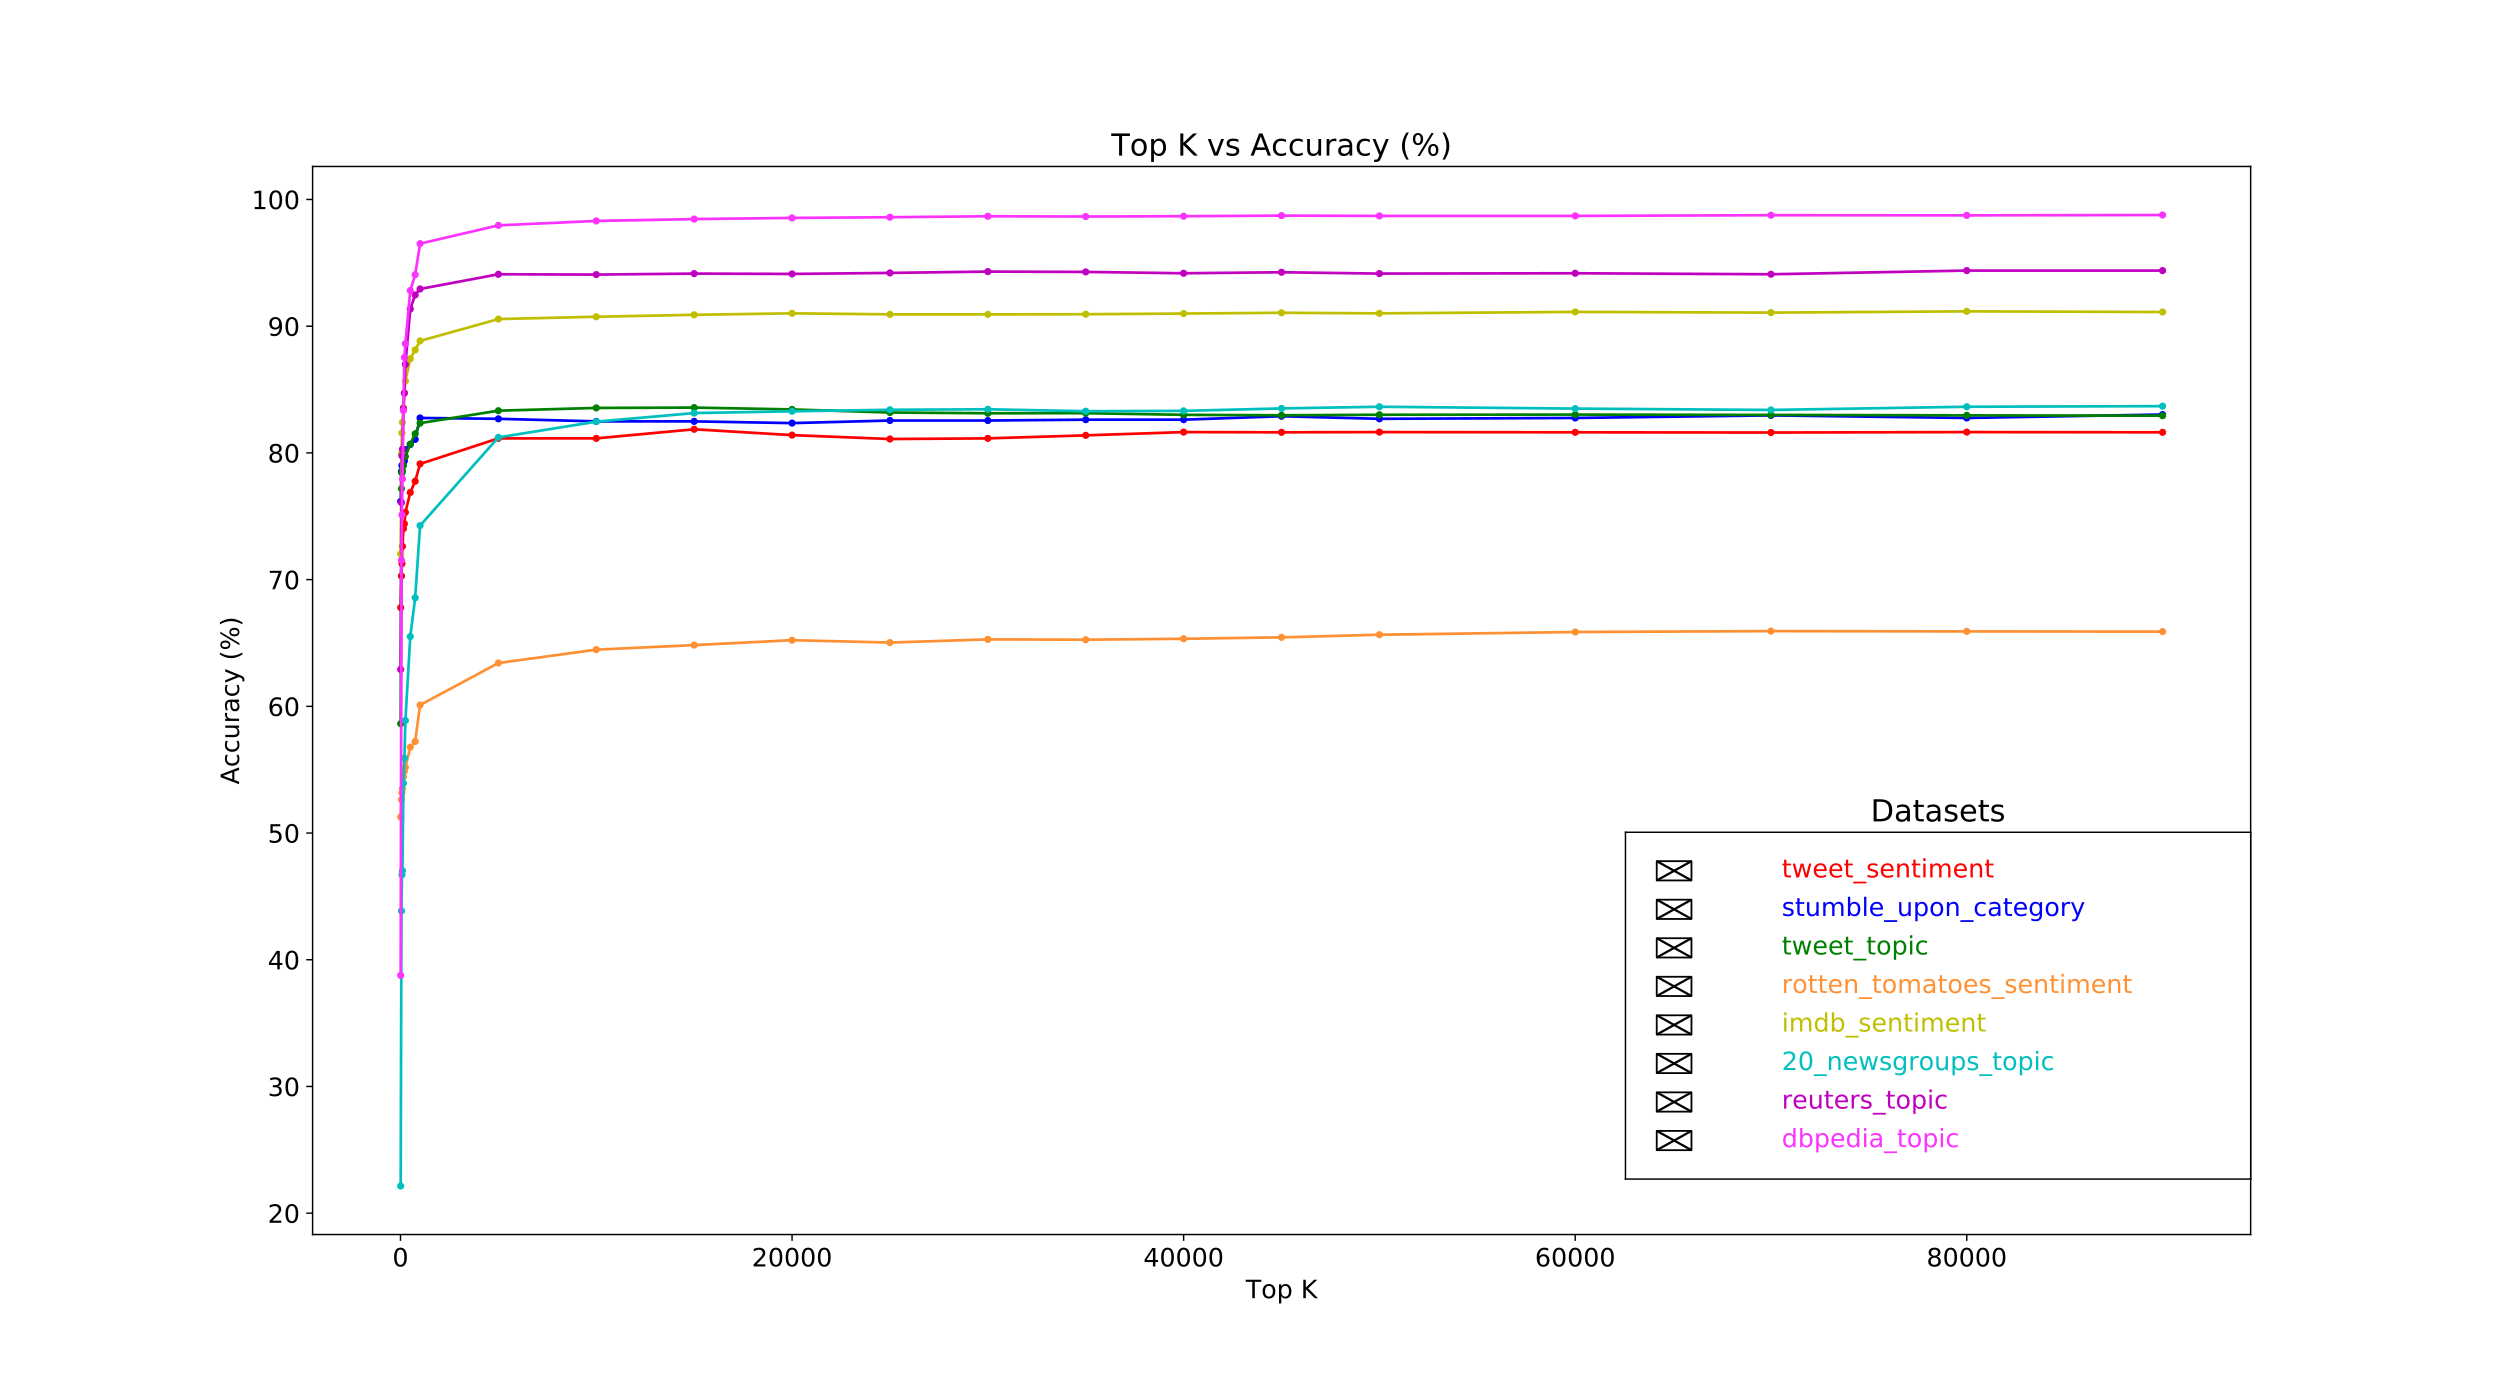 <?xml version="1.0" encoding="utf-8" standalone="no"?>
<!DOCTYPE svg PUBLIC "-//W3C//DTD SVG 1.1//EN"
  "http://www.w3.org/Graphics/SVG/1.1/DTD/svg11.dtd">
<!-- Created with matplotlib (http://matplotlib.org/) -->
<svg height="766pt" version="1.1" viewBox="0 0 1382 766" width="1382pt" xmlns="http://www.w3.org/2000/svg" xmlns:xlink="http://www.w3.org/1999/xlink">
 <defs>
  <style type="text/css">
*{stroke-linecap:butt;stroke-linejoin:round;}
  </style>
 </defs>
 <g id="figure_1">
  <g id="patch_1">
   <path d="M 0 766.8 
L 1382.4 766.8 
L 1382.4 0 
L 0 0 
z
" style="fill:#ffffff;"/>
  </g>
  <g id="axes_1">
   <g id="patch_2">
    <path d="M 172.8 682.452 
L 1244.16 682.452 
L 1244.16 92.016 
L 172.8 92.016 
z
" style="fill:#ffffff;"/>
   </g>
   <g id="matplotlib.axis_1">
    <g id="xtick_1">
     <g id="line2d_1">
      <defs>
       <path d="M 0 0 
L 0 3.5 
" id="m9c8859f8f6" style="stroke:#000000;stroke-width:0.8;"/>
      </defs>
      <g>
       <use style="stroke:#000000;stroke-width:0.8;" x="221.39" xlink:href="#m9c8859f8f6" y="682.452"/>
      </g>
     </g>
     <g id="text_1">
      <!-- 0 -->
      <defs>
       <path d="M 31.781 66.406 
Q 24.172 66.406 20.328 58.906 
Q 16.5 51.422 16.5 36.375 
Q 16.5 21.391 20.328 13.891 
Q 24.172 6.391 31.781 6.391 
Q 39.453 6.391 43.281 13.891 
Q 47.125 21.391 47.125 36.375 
Q 47.125 51.422 43.281 58.906 
Q 39.453 66.406 31.781 66.406 
z
M 31.781 74.219 
Q 44.047 74.219 50.516 64.516 
Q 56.984 54.828 56.984 36.375 
Q 56.984 17.969 50.516 8.266 
Q 44.047 -1.422 31.781 -1.422 
Q 19.531 -1.422 13.062 8.266 
Q 6.594 17.969 6.594 36.375 
Q 6.594 54.828 13.062 64.516 
Q 19.531 74.219 31.781 74.219 
z
" id="DejaVuSans-30"/>
      </defs>
      <g transform="translate(216.936 700.09)scale(0.14 -0.14)">
       <use xlink:href="#DejaVuSans-30"/>
      </g>
     </g>
    </g>
    <g id="xtick_2">
     <g id="line2d_2">
      <g>
       <use style="stroke:#000000;stroke-width:0.8;" x="437.85" xlink:href="#m9c8859f8f6" y="682.452"/>
      </g>
     </g>
     <g id="text_2">
      <!-- 20000 -->
      <defs>
       <path d="M 19.188 8.297 
L 53.609 8.297 
L 53.609 0 
L 7.328 0 
L 7.328 8.297 
Q 12.938 14.109 22.625 23.891 
Q 32.328 33.688 34.812 36.531 
Q 39.547 41.844 41.422 45.531 
Q 43.312 49.219 43.312 52.781 
Q 43.312 58.594 39.234 62.25 
Q 35.156 65.922 28.609 65.922 
Q 23.969 65.922 18.812 64.312 
Q 13.672 62.703 7.812 59.422 
L 7.812 69.391 
Q 13.766 71.781 18.938 73 
Q 24.125 74.219 28.422 74.219 
Q 39.75 74.219 46.484 68.547 
Q 53.219 62.891 53.219 53.422 
Q 53.219 48.922 51.531 44.891 
Q 49.859 40.875 45.406 35.406 
Q 44.188 33.984 37.641 27.219 
Q 31.109 20.453 19.188 8.297 
z
" id="DejaVuSans-32"/>
      </defs>
      <g transform="translate(415.582 700.09)scale(0.14 -0.14)">
       <use xlink:href="#DejaVuSans-32"/>
       <use x="63.623" xlink:href="#DejaVuSans-30"/>
       <use x="127.246" xlink:href="#DejaVuSans-30"/>
       <use x="190.869" xlink:href="#DejaVuSans-30"/>
       <use x="254.492" xlink:href="#DejaVuSans-30"/>
      </g>
     </g>
    </g>
    <g id="xtick_3">
     <g id="line2d_3">
      <g>
       <use style="stroke:#000000;stroke-width:0.8;" x="654.311" xlink:href="#m9c8859f8f6" y="682.452"/>
      </g>
     </g>
     <g id="text_3">
      <!-- 40000 -->
      <defs>
       <path d="M 37.797 64.312 
L 12.891 25.391 
L 37.797 25.391 
z
M 35.203 72.906 
L 47.609 72.906 
L 47.609 25.391 
L 58.016 25.391 
L 58.016 17.188 
L 47.609 17.188 
L 47.609 0 
L 37.797 0 
L 37.797 17.188 
L 4.891 17.188 
L 4.891 26.703 
z
" id="DejaVuSans-34"/>
      </defs>
      <g transform="translate(632.042 700.09)scale(0.14 -0.14)">
       <use xlink:href="#DejaVuSans-34"/>
       <use x="63.623" xlink:href="#DejaVuSans-30"/>
       <use x="127.246" xlink:href="#DejaVuSans-30"/>
       <use x="190.869" xlink:href="#DejaVuSans-30"/>
       <use x="254.492" xlink:href="#DejaVuSans-30"/>
      </g>
     </g>
    </g>
    <g id="xtick_4">
     <g id="line2d_4">
      <g>
       <use style="stroke:#000000;stroke-width:0.8;" x="870.771" xlink:href="#m9c8859f8f6" y="682.452"/>
      </g>
     </g>
     <g id="text_4">
      <!-- 60000 -->
      <defs>
       <path d="M 33.016 40.375 
Q 26.375 40.375 22.484 35.828 
Q 18.609 31.297 18.609 23.391 
Q 18.609 15.531 22.484 10.953 
Q 26.375 6.391 33.016 6.391 
Q 39.656 6.391 43.531 10.953 
Q 47.406 15.531 47.406 23.391 
Q 47.406 31.297 43.531 35.828 
Q 39.656 40.375 33.016 40.375 
z
M 52.594 71.297 
L 52.594 62.312 
Q 48.875 64.062 45.094 64.984 
Q 41.312 65.922 37.594 65.922 
Q 27.828 65.922 22.672 59.328 
Q 17.531 52.734 16.797 39.406 
Q 19.672 43.656 24.016 45.922 
Q 28.375 48.188 33.594 48.188 
Q 44.578 48.188 50.953 41.516 
Q 57.328 34.859 57.328 23.391 
Q 57.328 12.156 50.688 5.359 
Q 44.047 -1.422 33.016 -1.422 
Q 20.359 -1.422 13.672 8.266 
Q 6.984 17.969 6.984 36.375 
Q 6.984 53.656 15.188 63.938 
Q 23.391 74.219 37.203 74.219 
Q 40.922 74.219 44.703 73.484 
Q 48.484 72.75 52.594 71.297 
z
" id="DejaVuSans-36"/>
      </defs>
      <g transform="translate(848.502 700.09)scale(0.14 -0.14)">
       <use xlink:href="#DejaVuSans-36"/>
       <use x="63.623" xlink:href="#DejaVuSans-30"/>
       <use x="127.246" xlink:href="#DejaVuSans-30"/>
       <use x="190.869" xlink:href="#DejaVuSans-30"/>
       <use x="254.492" xlink:href="#DejaVuSans-30"/>
      </g>
     </g>
    </g>
    <g id="xtick_5">
     <g id="line2d_5">
      <g>
       <use style="stroke:#000000;stroke-width:0.8;" x="1087.232" xlink:href="#m9c8859f8f6" y="682.452"/>
      </g>
     </g>
     <g id="text_5">
      <!-- 80000 -->
      <defs>
       <path d="M 31.781 34.625 
Q 24.75 34.625 20.719 30.859 
Q 16.703 27.094 16.703 20.516 
Q 16.703 13.922 20.719 10.156 
Q 24.75 6.391 31.781 6.391 
Q 38.812 6.391 42.859 10.172 
Q 46.922 13.969 46.922 20.516 
Q 46.922 27.094 42.891 30.859 
Q 38.875 34.625 31.781 34.625 
z
M 21.922 38.812 
Q 15.578 40.375 12.031 44.719 
Q 8.5 49.078 8.5 55.328 
Q 8.5 64.062 14.719 69.141 
Q 20.953 74.219 31.781 74.219 
Q 42.672 74.219 48.875 69.141 
Q 55.078 64.062 55.078 55.328 
Q 55.078 49.078 51.531 44.719 
Q 48 40.375 41.703 38.812 
Q 48.828 37.156 52.797 32.312 
Q 56.781 27.484 56.781 20.516 
Q 56.781 9.906 50.312 4.234 
Q 43.844 -1.422 31.781 -1.422 
Q 19.734 -1.422 13.25 4.234 
Q 6.781 9.906 6.781 20.516 
Q 6.781 27.484 10.781 32.312 
Q 14.797 37.156 21.922 38.812 
z
M 18.312 54.391 
Q 18.312 48.734 21.844 45.562 
Q 25.391 42.391 31.781 42.391 
Q 38.141 42.391 41.719 45.562 
Q 45.312 48.734 45.312 54.391 
Q 45.312 60.062 41.719 63.234 
Q 38.141 66.406 31.781 66.406 
Q 25.391 66.406 21.844 63.234 
Q 18.312 60.062 18.312 54.391 
z
" id="DejaVuSans-38"/>
      </defs>
      <g transform="translate(1064.963 700.09)scale(0.14 -0.14)">
       <use xlink:href="#DejaVuSans-38"/>
       <use x="63.623" xlink:href="#DejaVuSans-30"/>
       <use x="127.246" xlink:href="#DejaVuSans-30"/>
       <use x="190.869" xlink:href="#DejaVuSans-30"/>
       <use x="254.492" xlink:href="#DejaVuSans-30"/>
      </g>
     </g>
    </g>
    <g id="text_6">
     <!-- Top K -->
     <defs>
      <path d="M -0.297 72.906 
L 61.375 72.906 
L 61.375 64.594 
L 35.5 64.594 
L 35.5 0 
L 25.594 0 
L 25.594 64.594 
L -0.297 64.594 
z
" id="DejaVuSans-54"/>
      <path d="M 30.609 48.391 
Q 23.391 48.391 19.188 42.75 
Q 14.984 37.109 14.984 27.297 
Q 14.984 17.484 19.156 11.844 
Q 23.344 6.203 30.609 6.203 
Q 37.797 6.203 41.984 11.859 
Q 46.188 17.531 46.188 27.297 
Q 46.188 37.016 41.984 42.703 
Q 37.797 48.391 30.609 48.391 
z
M 30.609 56 
Q 42.328 56 49.016 48.375 
Q 55.719 40.766 55.719 27.297 
Q 55.719 13.875 49.016 6.219 
Q 42.328 -1.422 30.609 -1.422 
Q 18.844 -1.422 12.172 6.219 
Q 5.516 13.875 5.516 27.297 
Q 5.516 40.766 12.172 48.375 
Q 18.844 56 30.609 56 
z
" id="DejaVuSans-6f"/>
      <path d="M 18.109 8.203 
L 18.109 -20.797 
L 9.078 -20.797 
L 9.078 54.688 
L 18.109 54.688 
L 18.109 46.391 
Q 20.953 51.266 25.266 53.625 
Q 29.594 56 35.594 56 
Q 45.562 56 51.781 48.094 
Q 58.016 40.188 58.016 27.297 
Q 58.016 14.406 51.781 6.484 
Q 45.562 -1.422 35.594 -1.422 
Q 29.594 -1.422 25.266 0.953 
Q 20.953 3.328 18.109 8.203 
z
M 48.688 27.297 
Q 48.688 37.203 44.609 42.844 
Q 40.531 48.484 33.406 48.484 
Q 26.266 48.484 22.188 42.844 
Q 18.109 37.203 18.109 27.297 
Q 18.109 17.391 22.188 11.75 
Q 26.266 6.109 33.406 6.109 
Q 40.531 6.109 44.609 11.75 
Q 48.688 17.391 48.688 27.297 
z
" id="DejaVuSans-70"/>
      <path id="DejaVuSans-20"/>
      <path d="M 9.812 72.906 
L 19.672 72.906 
L 19.672 42.094 
L 52.391 72.906 
L 65.094 72.906 
L 28.906 38.922 
L 67.672 0 
L 54.688 0 
L 19.672 35.109 
L 19.672 0 
L 9.812 0 
z
" id="DejaVuSans-4b"/>
     </defs>
     <g transform="translate(688.681 717.639)scale(0.14 -0.14)">
      <use xlink:href="#DejaVuSans-54"/>
      <use x="60.818" xlink:href="#DejaVuSans-6f"/>
      <use x="122" xlink:href="#DejaVuSans-70"/>
      <use x="185.477" xlink:href="#DejaVuSans-20"/>
      <use x="217.264" xlink:href="#DejaVuSans-4b"/>
     </g>
    </g>
   </g>
   <g id="matplotlib.axis_2">
    <g id="ytick_1">
     <g id="line2d_6">
      <defs>
       <path d="M 0 0 
L -3.5 0 
" id="mc37735ed43" style="stroke:#000000;stroke-width:0.8;"/>
      </defs>
      <g>
       <use style="stroke:#000000;stroke-width:0.8;" x="172.8" xlink:href="#mc37735ed43" y="670.642"/>
      </g>
     </g>
     <g id="text_7">
      <!-- 20 -->
      <g transform="translate(147.985 675.961)scale(0.14 -0.14)">
       <use xlink:href="#DejaVuSans-32"/>
       <use x="63.623" xlink:href="#DejaVuSans-30"/>
      </g>
     </g>
    </g>
    <g id="ytick_2">
     <g id="line2d_7">
      <g>
       <use style="stroke:#000000;stroke-width:0.8;" x="172.8" xlink:href="#mc37735ed43" y="600.597"/>
      </g>
     </g>
     <g id="text_8">
      <!-- 30 -->
      <defs>
       <path d="M 40.578 39.312 
Q 47.656 37.797 51.625 33 
Q 55.609 28.219 55.609 21.188 
Q 55.609 10.406 48.188 4.484 
Q 40.766 -1.422 27.094 -1.422 
Q 22.516 -1.422 17.656 -0.516 
Q 12.797 0.391 7.625 2.203 
L 7.625 11.719 
Q 11.719 9.328 16.594 8.109 
Q 21.484 6.891 26.812 6.891 
Q 36.078 6.891 40.938 10.547 
Q 45.797 14.203 45.797 21.188 
Q 45.797 27.641 41.281 31.266 
Q 36.766 34.906 28.719 34.906 
L 20.219 34.906 
L 20.219 43.016 
L 29.109 43.016 
Q 36.375 43.016 40.234 45.922 
Q 44.094 48.828 44.094 54.297 
Q 44.094 59.906 40.109 62.906 
Q 36.141 65.922 28.719 65.922 
Q 24.656 65.922 20.016 65.031 
Q 15.375 64.156 9.812 62.312 
L 9.812 71.094 
Q 15.438 72.656 20.344 73.438 
Q 25.25 74.219 29.594 74.219 
Q 40.828 74.219 47.359 69.109 
Q 53.906 64.016 53.906 55.328 
Q 53.906 49.266 50.438 45.094 
Q 46.969 40.922 40.578 39.312 
z
" id="DejaVuSans-33"/>
      </defs>
      <g transform="translate(147.985 605.916)scale(0.14 -0.14)">
       <use xlink:href="#DejaVuSans-33"/>
       <use x="63.623" xlink:href="#DejaVuSans-30"/>
      </g>
     </g>
    </g>
    <g id="ytick_3">
     <g id="line2d_8">
      <g>
       <use style="stroke:#000000;stroke-width:0.8;" x="172.8" xlink:href="#mc37735ed43" y="530.551"/>
      </g>
     </g>
     <g id="text_9">
      <!-- 40 -->
      <g transform="translate(147.985 535.87)scale(0.14 -0.14)">
       <use xlink:href="#DejaVuSans-34"/>
       <use x="63.623" xlink:href="#DejaVuSans-30"/>
      </g>
     </g>
    </g>
    <g id="ytick_4">
     <g id="line2d_9">
      <g>
       <use style="stroke:#000000;stroke-width:0.8;" x="172.8" xlink:href="#mc37735ed43" y="460.506"/>
      </g>
     </g>
     <g id="text_10">
      <!-- 50 -->
      <defs>
       <path d="M 10.797 72.906 
L 49.516 72.906 
L 49.516 64.594 
L 19.828 64.594 
L 19.828 46.734 
Q 21.969 47.469 24.109 47.828 
Q 26.266 48.188 28.422 48.188 
Q 40.625 48.188 47.75 41.5 
Q 54.891 34.812 54.891 23.391 
Q 54.891 11.625 47.562 5.094 
Q 40.234 -1.422 26.906 -1.422 
Q 22.312 -1.422 17.547 -0.641 
Q 12.797 0.141 7.719 1.703 
L 7.719 11.625 
Q 12.109 9.234 16.797 8.062 
Q 21.484 6.891 26.703 6.891 
Q 35.156 6.891 40.078 11.328 
Q 45.016 15.766 45.016 23.391 
Q 45.016 31 40.078 35.438 
Q 35.156 39.891 26.703 39.891 
Q 22.75 39.891 18.812 39.016 
Q 14.891 38.141 10.797 36.281 
z
" id="DejaVuSans-35"/>
      </defs>
      <g transform="translate(147.985 465.825)scale(0.14 -0.14)">
       <use xlink:href="#DejaVuSans-35"/>
       <use x="63.623" xlink:href="#DejaVuSans-30"/>
      </g>
     </g>
    </g>
    <g id="ytick_5">
     <g id="line2d_10">
      <g>
       <use style="stroke:#000000;stroke-width:0.8;" x="172.8" xlink:href="#mc37735ed43" y="390.46"/>
      </g>
     </g>
     <g id="text_11">
      <!-- 60 -->
      <g transform="translate(147.985 395.779)scale(0.14 -0.14)">
       <use xlink:href="#DejaVuSans-36"/>
       <use x="63.623" xlink:href="#DejaVuSans-30"/>
      </g>
     </g>
    </g>
    <g id="ytick_6">
     <g id="line2d_11">
      <g>
       <use style="stroke:#000000;stroke-width:0.8;" x="172.8" xlink:href="#mc37735ed43" y="320.415"/>
      </g>
     </g>
     <g id="text_12">
      <!-- 70 -->
      <defs>
       <path d="M 8.203 72.906 
L 55.078 72.906 
L 55.078 68.703 
L 28.609 0 
L 18.312 0 
L 43.219 64.594 
L 8.203 64.594 
z
" id="DejaVuSans-37"/>
      </defs>
      <g transform="translate(147.985 325.734)scale(0.14 -0.14)">
       <use xlink:href="#DejaVuSans-37"/>
       <use x="63.623" xlink:href="#DejaVuSans-30"/>
      </g>
     </g>
    </g>
    <g id="ytick_7">
     <g id="line2d_12">
      <g>
       <use style="stroke:#000000;stroke-width:0.8;" x="172.8" xlink:href="#mc37735ed43" y="250.369"/>
      </g>
     </g>
     <g id="text_13">
      <!-- 80 -->
      <g transform="translate(147.985 255.688)scale(0.14 -0.14)">
       <use xlink:href="#DejaVuSans-38"/>
       <use x="63.623" xlink:href="#DejaVuSans-30"/>
      </g>
     </g>
    </g>
    <g id="ytick_8">
     <g id="line2d_13">
      <g>
       <use style="stroke:#000000;stroke-width:0.8;" x="172.8" xlink:href="#mc37735ed43" y="180.324"/>
      </g>
     </g>
     <g id="text_14">
      <!-- 90 -->
      <defs>
       <path d="M 10.984 1.516 
L 10.984 10.5 
Q 14.703 8.734 18.5 7.812 
Q 22.312 6.891 25.984 6.891 
Q 35.75 6.891 40.891 13.453 
Q 46.047 20.016 46.781 33.406 
Q 43.953 29.203 39.594 26.953 
Q 35.25 24.703 29.984 24.703 
Q 19.047 24.703 12.672 31.312 
Q 6.297 37.938 6.297 49.422 
Q 6.297 60.641 12.938 67.422 
Q 19.578 74.219 30.609 74.219 
Q 43.266 74.219 49.922 64.516 
Q 56.594 54.828 56.594 36.375 
Q 56.594 19.141 48.406 8.859 
Q 40.234 -1.422 26.422 -1.422 
Q 22.703 -1.422 18.891 -0.688 
Q 15.094 0.047 10.984 1.516 
z
M 30.609 32.422 
Q 37.25 32.422 41.125 36.953 
Q 45.016 41.5 45.016 49.422 
Q 45.016 57.281 41.125 61.844 
Q 37.25 66.406 30.609 66.406 
Q 23.969 66.406 20.094 61.844 
Q 16.219 57.281 16.219 49.422 
Q 16.219 41.5 20.094 36.953 
Q 23.969 32.422 30.609 32.422 
z
" id="DejaVuSans-39"/>
      </defs>
      <g transform="translate(147.985 185.643)scale(0.14 -0.14)">
       <use xlink:href="#DejaVuSans-39"/>
       <use x="63.623" xlink:href="#DejaVuSans-30"/>
      </g>
     </g>
    </g>
    <g id="ytick_9">
     <g id="line2d_14">
      <g>
       <use style="stroke:#000000;stroke-width:0.8;" x="172.8" xlink:href="#mc37735ed43" y="110.278"/>
      </g>
     </g>
     <g id="text_15">
      <!-- 100 -->
      <defs>
       <path d="M 12.406 8.297 
L 28.516 8.297 
L 28.516 63.922 
L 10.984 60.406 
L 10.984 69.391 
L 28.422 72.906 
L 38.281 72.906 
L 38.281 8.297 
L 54.391 8.297 
L 54.391 0 
L 12.406 0 
z
" id="DejaVuSans-31"/>
      </defs>
      <g transform="translate(139.077 115.597)scale(0.14 -0.14)">
       <use xlink:href="#DejaVuSans-31"/>
       <use x="63.623" xlink:href="#DejaVuSans-30"/>
       <use x="127.246" xlink:href="#DejaVuSans-30"/>
      </g>
     </g>
    </g>
    <g id="text_16">
     <!-- Accuracy (%) -->
     <defs>
      <path d="M 34.188 63.188 
L 20.797 26.906 
L 47.609 26.906 
z
M 28.609 72.906 
L 39.797 72.906 
L 67.578 0 
L 57.328 0 
L 50.688 18.703 
L 17.828 18.703 
L 11.188 0 
L 0.781 0 
z
" id="DejaVuSans-41"/>
      <path d="M 48.781 52.594 
L 48.781 44.188 
Q 44.969 46.297 41.141 47.344 
Q 37.312 48.391 33.406 48.391 
Q 24.656 48.391 19.812 42.844 
Q 14.984 37.312 14.984 27.297 
Q 14.984 17.281 19.812 11.734 
Q 24.656 6.203 33.406 6.203 
Q 37.312 6.203 41.141 7.25 
Q 44.969 8.297 48.781 10.406 
L 48.781 2.094 
Q 45.016 0.344 40.984 -0.531 
Q 36.969 -1.422 32.422 -1.422 
Q 20.062 -1.422 12.781 6.344 
Q 5.516 14.109 5.516 27.297 
Q 5.516 40.672 12.859 48.328 
Q 20.219 56 33.016 56 
Q 37.156 56 41.109 55.141 
Q 45.062 54.297 48.781 52.594 
z
" id="DejaVuSans-63"/>
      <path d="M 8.5 21.578 
L 8.5 54.688 
L 17.484 54.688 
L 17.484 21.922 
Q 17.484 14.156 20.5 10.266 
Q 23.531 6.391 29.594 6.391 
Q 36.859 6.391 41.078 11.031 
Q 45.312 15.672 45.312 23.688 
L 45.312 54.688 
L 54.297 54.688 
L 54.297 0 
L 45.312 0 
L 45.312 8.406 
Q 42.047 3.422 37.719 1 
Q 33.406 -1.422 27.688 -1.422 
Q 18.266 -1.422 13.375 4.438 
Q 8.5 10.297 8.5 21.578 
z
M 31.109 56 
z
" id="DejaVuSans-75"/>
      <path d="M 41.109 46.297 
Q 39.594 47.172 37.812 47.578 
Q 36.031 48 33.891 48 
Q 26.266 48 22.188 43.047 
Q 18.109 38.094 18.109 28.812 
L 18.109 0 
L 9.078 0 
L 9.078 54.688 
L 18.109 54.688 
L 18.109 46.188 
Q 20.953 51.172 25.484 53.578 
Q 30.031 56 36.531 56 
Q 37.453 56 38.578 55.875 
Q 39.703 55.766 41.062 55.516 
z
" id="DejaVuSans-72"/>
      <path d="M 34.281 27.484 
Q 23.391 27.484 19.188 25 
Q 14.984 22.516 14.984 16.5 
Q 14.984 11.719 18.141 8.906 
Q 21.297 6.109 26.703 6.109 
Q 34.188 6.109 38.703 11.406 
Q 43.219 16.703 43.219 25.484 
L 43.219 27.484 
z
M 52.203 31.203 
L 52.203 0 
L 43.219 0 
L 43.219 8.297 
Q 40.141 3.328 35.547 0.953 
Q 30.953 -1.422 24.312 -1.422 
Q 15.922 -1.422 10.953 3.297 
Q 6 8.016 6 15.922 
Q 6 25.141 12.172 29.828 
Q 18.359 34.516 30.609 34.516 
L 43.219 34.516 
L 43.219 35.406 
Q 43.219 41.609 39.141 45 
Q 35.062 48.391 27.688 48.391 
Q 23 48.391 18.547 47.266 
Q 14.109 46.141 10.016 43.891 
L 10.016 52.203 
Q 14.938 54.109 19.578 55.047 
Q 24.219 56 28.609 56 
Q 40.484 56 46.344 49.844 
Q 52.203 43.703 52.203 31.203 
z
" id="DejaVuSans-61"/>
      <path d="M 32.172 -5.078 
Q 28.375 -14.844 24.75 -17.812 
Q 21.141 -20.797 15.094 -20.797 
L 7.906 -20.797 
L 7.906 -13.281 
L 13.188 -13.281 
Q 16.891 -13.281 18.938 -11.516 
Q 21 -9.766 23.484 -3.219 
L 25.094 0.875 
L 2.984 54.688 
L 12.5 54.688 
L 29.594 11.922 
L 46.688 54.688 
L 56.203 54.688 
z
" id="DejaVuSans-79"/>
      <path d="M 31 75.875 
Q 24.469 64.656 21.281 53.656 
Q 18.109 42.672 18.109 31.391 
Q 18.109 20.125 21.312 9.062 
Q 24.516 -2 31 -13.188 
L 23.188 -13.188 
Q 15.875 -1.703 12.234 9.375 
Q 8.594 20.453 8.594 31.391 
Q 8.594 42.281 12.203 53.312 
Q 15.828 64.359 23.188 75.875 
z
" id="DejaVuSans-28"/>
      <path d="M 72.703 32.078 
Q 68.453 32.078 66.031 28.469 
Q 63.625 24.859 63.625 18.406 
Q 63.625 12.062 66.031 8.422 
Q 68.453 4.781 72.703 4.781 
Q 76.859 4.781 79.266 8.422 
Q 81.688 12.062 81.688 18.406 
Q 81.688 24.812 79.266 28.438 
Q 76.859 32.078 72.703 32.078 
z
M 72.703 38.281 
Q 80.422 38.281 84.953 32.906 
Q 89.5 27.547 89.5 18.406 
Q 89.5 9.281 84.938 3.922 
Q 80.375 -1.422 72.703 -1.422 
Q 64.891 -1.422 60.344 3.922 
Q 55.812 9.281 55.812 18.406 
Q 55.812 27.594 60.375 32.938 
Q 64.938 38.281 72.703 38.281 
z
M 22.312 68.016 
Q 18.109 68.016 15.688 64.375 
Q 13.281 60.75 13.281 54.391 
Q 13.281 47.953 15.672 44.328 
Q 18.062 40.719 22.312 40.719 
Q 26.562 40.719 28.969 44.328 
Q 31.391 47.953 31.391 54.391 
Q 31.391 60.688 28.953 64.344 
Q 26.516 68.016 22.312 68.016 
z
M 66.406 74.219 
L 74.219 74.219 
L 28.609 -1.422 
L 20.797 -1.422 
z
M 22.312 74.219 
Q 30.031 74.219 34.609 68.875 
Q 39.203 63.531 39.203 54.391 
Q 39.203 45.172 34.641 39.844 
Q 30.078 34.516 22.312 34.516 
Q 14.547 34.516 10.031 39.859 
Q 5.516 45.219 5.516 54.391 
Q 5.516 63.484 10.047 68.844 
Q 14.594 74.219 22.312 74.219 
z
" id="DejaVuSans-25"/>
      <path d="M 8.016 75.875 
L 15.828 75.875 
Q 23.141 64.359 26.781 53.312 
Q 30.422 42.281 30.422 31.391 
Q 30.422 20.453 26.781 9.375 
Q 23.141 -1.703 15.828 -13.188 
L 8.016 -13.188 
Q 14.5 -2 17.703 9.062 
Q 20.906 20.125 20.906 31.391 
Q 20.906 42.672 17.703 53.656 
Q 14.5 64.656 8.016 75.875 
z
" id="DejaVuSans-29"/>
     </defs>
     <g transform="translate(132.166 433.653)rotate(-90)scale(0.14 -0.14)">
      <use xlink:href="#DejaVuSans-41"/>
      <use x="68.393" xlink:href="#DejaVuSans-63"/>
      <use x="123.373" xlink:href="#DejaVuSans-63"/>
      <use x="178.354" xlink:href="#DejaVuSans-75"/>
      <use x="241.732" xlink:href="#DejaVuSans-72"/>
      <use x="282.846" xlink:href="#DejaVuSans-61"/>
      <use x="344.125" xlink:href="#DejaVuSans-63"/>
      <use x="399.105" xlink:href="#DejaVuSans-79"/>
      <use x="458.285" xlink:href="#DejaVuSans-20"/>
      <use x="490.072" xlink:href="#DejaVuSans-28"/>
      <use x="529.086" xlink:href="#DejaVuSans-25"/>
      <use x="624.105" xlink:href="#DejaVuSans-29"/>
     </g>
    </g>
   </g>
   <g id="line2d_15">
    <path clip-path="url(#p359a21b695)" d="M 221.498 335.869 
L 221.931 318.405 
L 222.202 311.587 
L 222.472 302.018 
L 223.013 292.21 
L 223.555 289.579 
L 224.096 283.239 
L 226.801 272.235 
L 229.507 266.015 
L 232.213 256.446 
L 275.505 242.331 
L 329.62 242.331 
L 383.735 237.308 
L 437.85 240.537 
L 491.965 242.69 
L 546.081 242.331 
L 600.196 240.657 
L 654.311 238.863 
L 708.426 238.982 
L 762.541 238.863 
L 870.771 238.982 
L 979.001 239.102 
L 1087.232 238.863 
L 1195.462 238.982 
" style="fill:none;stroke:#ff0000;stroke-linecap:square;stroke-width:1.5;"/>
    <defs>
     <path d="M 0 1.5 
C 0.398 1.5 0.779 1.342 1.061 1.061 
C 1.342 0.779 1.5 0.398 1.5 0 
C 1.5 -0.398 1.342 -0.779 1.061 -1.061 
C 0.779 -1.342 0.398 -1.5 0 -1.5 
C -0.398 -1.5 -0.779 -1.342 -1.061 -1.061 
C -1.342 -0.779 -1.5 -0.398 -1.5 0 
C -1.5 0.398 -1.342 0.779 -1.061 1.061 
C -0.779 1.342 -0.398 1.5 0 1.5 
z
" id="m0d4fced489" style="stroke:#ff0000;"/>
    </defs>
    <g clip-path="url(#p359a21b695)">
     <use style="fill:#ff0000;stroke:#ff0000;" x="221.498" xlink:href="#m0d4fced489" y="335.869"/>
     <use style="fill:#ff0000;stroke:#ff0000;" x="221.931" xlink:href="#m0d4fced489" y="318.405"/>
     <use style="fill:#ff0000;stroke:#ff0000;" x="222.202" xlink:href="#m0d4fced489" y="311.587"/>
     <use style="fill:#ff0000;stroke:#ff0000;" x="222.472" xlink:href="#m0d4fced489" y="302.018"/>
     <use style="fill:#ff0000;stroke:#ff0000;" x="223.013" xlink:href="#m0d4fced489" y="292.21"/>
     <use style="fill:#ff0000;stroke:#ff0000;" x="223.555" xlink:href="#m0d4fced489" y="289.579"/>
     <use style="fill:#ff0000;stroke:#ff0000;" x="224.096" xlink:href="#m0d4fced489" y="283.239"/>
     <use style="fill:#ff0000;stroke:#ff0000;" x="226.801" xlink:href="#m0d4fced489" y="272.235"/>
     <use style="fill:#ff0000;stroke:#ff0000;" x="229.507" xlink:href="#m0d4fced489" y="266.015"/>
     <use style="fill:#ff0000;stroke:#ff0000;" x="232.213" xlink:href="#m0d4fced489" y="256.446"/>
     <use style="fill:#ff0000;stroke:#ff0000;" x="275.505" xlink:href="#m0d4fced489" y="242.331"/>
     <use style="fill:#ff0000;stroke:#ff0000;" x="329.62" xlink:href="#m0d4fced489" y="242.331"/>
     <use style="fill:#ff0000;stroke:#ff0000;" x="383.735" xlink:href="#m0d4fced489" y="237.308"/>
     <use style="fill:#ff0000;stroke:#ff0000;" x="437.85" xlink:href="#m0d4fced489" y="240.537"/>
     <use style="fill:#ff0000;stroke:#ff0000;" x="491.965" xlink:href="#m0d4fced489" y="242.69"/>
     <use style="fill:#ff0000;stroke:#ff0000;" x="546.081" xlink:href="#m0d4fced489" y="242.331"/>
     <use style="fill:#ff0000;stroke:#ff0000;" x="600.196" xlink:href="#m0d4fced489" y="240.657"/>
     <use style="fill:#ff0000;stroke:#ff0000;" x="654.311" xlink:href="#m0d4fced489" y="238.863"/>
     <use style="fill:#ff0000;stroke:#ff0000;" x="708.426" xlink:href="#m0d4fced489" y="238.982"/>
     <use style="fill:#ff0000;stroke:#ff0000;" x="762.541" xlink:href="#m0d4fced489" y="238.863"/>
     <use style="fill:#ff0000;stroke:#ff0000;" x="870.771" xlink:href="#m0d4fced489" y="238.982"/>
     <use style="fill:#ff0000;stroke:#ff0000;" x="979.001" xlink:href="#m0d4fced489" y="239.102"/>
     <use style="fill:#ff0000;stroke:#ff0000;" x="1087.232" xlink:href="#m0d4fced489" y="238.863"/>
     <use style="fill:#ff0000;stroke:#ff0000;" x="1195.462" xlink:href="#m0d4fced489" y="238.982"/>
    </g>
   </g>
   <g id="line2d_16">
    <path clip-path="url(#p359a21b695)" d="M 221.498 277.223 
L 221.931 260.647 
L 222.202 257.331 
L 222.472 257.805 
L 223.013 255.674 
L 223.555 254.727 
L 224.096 248.57 
L 226.801 245.728 
L 229.507 242.887 
L 232.213 231.047 
L 275.505 231.52 
L 329.62 232.941 
L 383.735 232.941 
L 437.85 233.888 
L 491.965 232.467 
L 546.081 232.467 
L 600.196 231.994 
L 654.311 231.994 
L 708.426 230.099 
L 762.541 231.52 
L 870.771 231.047 
L 979.001 229.626 
L 1087.232 231.047 
L 1195.462 229.152 
" style="fill:none;stroke:#0000ff;stroke-linecap:square;stroke-width:1.5;"/>
    <defs>
     <path d="M 0 1.5 
C 0.398 1.5 0.779 1.342 1.061 1.061 
C 1.342 0.779 1.5 0.398 1.5 0 
C 1.5 -0.398 1.342 -0.779 1.061 -1.061 
C 0.779 -1.342 0.398 -1.5 0 -1.5 
C -0.398 -1.5 -0.779 -1.342 -1.061 -1.061 
C -1.342 -0.779 -1.5 -0.398 -1.5 0 
C -1.5 0.398 -1.342 0.779 -1.061 1.061 
C -0.779 1.342 -0.398 1.5 0 1.5 
z
" id="m0982e84a94" style="stroke:#0000ff;"/>
    </defs>
    <g clip-path="url(#p359a21b695)">
     <use style="fill:#0000ff;stroke:#0000ff;" x="221.498" xlink:href="#m0982e84a94" y="277.223"/>
     <use style="fill:#0000ff;stroke:#0000ff;" x="221.931" xlink:href="#m0982e84a94" y="260.647"/>
     <use style="fill:#0000ff;stroke:#0000ff;" x="222.202" xlink:href="#m0982e84a94" y="257.331"/>
     <use style="fill:#0000ff;stroke:#0000ff;" x="222.472" xlink:href="#m0982e84a94" y="257.805"/>
     <use style="fill:#0000ff;stroke:#0000ff;" x="223.013" xlink:href="#m0982e84a94" y="255.674"/>
     <use style="fill:#0000ff;stroke:#0000ff;" x="223.555" xlink:href="#m0982e84a94" y="254.727"/>
     <use style="fill:#0000ff;stroke:#0000ff;" x="224.096" xlink:href="#m0982e84a94" y="248.57"/>
     <use style="fill:#0000ff;stroke:#0000ff;" x="226.801" xlink:href="#m0982e84a94" y="245.728"/>
     <use style="fill:#0000ff;stroke:#0000ff;" x="229.507" xlink:href="#m0982e84a94" y="242.887"/>
     <use style="fill:#0000ff;stroke:#0000ff;" x="232.213" xlink:href="#m0982e84a94" y="231.047"/>
     <use style="fill:#0000ff;stroke:#0000ff;" x="275.505" xlink:href="#m0982e84a94" y="231.52"/>
     <use style="fill:#0000ff;stroke:#0000ff;" x="329.62" xlink:href="#m0982e84a94" y="232.941"/>
     <use style="fill:#0000ff;stroke:#0000ff;" x="383.735" xlink:href="#m0982e84a94" y="232.941"/>
     <use style="fill:#0000ff;stroke:#0000ff;" x="437.85" xlink:href="#m0982e84a94" y="233.888"/>
     <use style="fill:#0000ff;stroke:#0000ff;" x="491.965" xlink:href="#m0982e84a94" y="232.467"/>
     <use style="fill:#0000ff;stroke:#0000ff;" x="546.081" xlink:href="#m0982e84a94" y="232.467"/>
     <use style="fill:#0000ff;stroke:#0000ff;" x="600.196" xlink:href="#m0982e84a94" y="231.994"/>
     <use style="fill:#0000ff;stroke:#0000ff;" x="654.311" xlink:href="#m0982e84a94" y="231.994"/>
     <use style="fill:#0000ff;stroke:#0000ff;" x="708.426" xlink:href="#m0982e84a94" y="230.099"/>
     <use style="fill:#0000ff;stroke:#0000ff;" x="762.541" xlink:href="#m0982e84a94" y="231.52"/>
     <use style="fill:#0000ff;stroke:#0000ff;" x="870.771" xlink:href="#m0982e84a94" y="231.047"/>
     <use style="fill:#0000ff;stroke:#0000ff;" x="979.001" xlink:href="#m0982e84a94" y="229.626"/>
     <use style="fill:#0000ff;stroke:#0000ff;" x="1087.232" xlink:href="#m0982e84a94" y="231.047"/>
     <use style="fill:#0000ff;stroke:#0000ff;" x="1195.462" xlink:href="#m0982e84a94" y="229.152"/>
    </g>
   </g>
   <g id="line2d_17">
    <path clip-path="url(#p359a21b695)" d="M 221.498 400.053 
L 221.931 270.161 
L 222.202 261.512 
L 222.472 260.344 
L 223.013 257.423 
L 223.555 251.335 
L 224.096 252.324 
L 226.801 245.539 
L 229.507 239.788 
L 232.213 233.903 
L 275.505 227.028 
L 329.62 225.501 
L 383.735 225.321 
L 437.85 226.332 
L 491.965 228.039 
L 546.081 228.444 
L 600.196 228.399 
L 654.311 229.32 
L 708.426 229.567 
L 762.541 229.275 
L 870.771 229.185 
L 979.001 229.365 
L 1087.232 229.612 
L 1195.462 229.792 
" style="fill:none;stroke:#008000;stroke-linecap:square;stroke-width:1.5;"/>
    <defs>
     <path d="M 0 1.5 
C 0.398 1.5 0.779 1.342 1.061 1.061 
C 1.342 0.779 1.5 0.398 1.5 0 
C 1.5 -0.398 1.342 -0.779 1.061 -1.061 
C 0.779 -1.342 0.398 -1.5 0 -1.5 
C -0.398 -1.5 -0.779 -1.342 -1.061 -1.061 
C -1.342 -0.779 -1.5 -0.398 -1.5 0 
C -1.5 0.398 -1.342 0.779 -1.061 1.061 
C -0.779 1.342 -0.398 1.5 0 1.5 
z
" id="m006f6d944f" style="stroke:#008000;"/>
    </defs>
    <g clip-path="url(#p359a21b695)">
     <use style="fill:#008000;stroke:#008000;" x="221.498" xlink:href="#m006f6d944f" y="400.053"/>
     <use style="fill:#008000;stroke:#008000;" x="221.931" xlink:href="#m006f6d944f" y="270.161"/>
     <use style="fill:#008000;stroke:#008000;" x="222.202" xlink:href="#m006f6d944f" y="261.512"/>
     <use style="fill:#008000;stroke:#008000;" x="222.472" xlink:href="#m006f6d944f" y="260.344"/>
     <use style="fill:#008000;stroke:#008000;" x="223.013" xlink:href="#m006f6d944f" y="257.423"/>
     <use style="fill:#008000;stroke:#008000;" x="223.555" xlink:href="#m006f6d944f" y="251.335"/>
     <use style="fill:#008000;stroke:#008000;" x="224.096" xlink:href="#m006f6d944f" y="252.324"/>
     <use style="fill:#008000;stroke:#008000;" x="226.801" xlink:href="#m006f6d944f" y="245.539"/>
     <use style="fill:#008000;stroke:#008000;" x="229.507" xlink:href="#m006f6d944f" y="239.788"/>
     <use style="fill:#008000;stroke:#008000;" x="232.213" xlink:href="#m006f6d944f" y="233.903"/>
     <use style="fill:#008000;stroke:#008000;" x="275.505" xlink:href="#m006f6d944f" y="227.028"/>
     <use style="fill:#008000;stroke:#008000;" x="329.62" xlink:href="#m006f6d944f" y="225.501"/>
     <use style="fill:#008000;stroke:#008000;" x="383.735" xlink:href="#m006f6d944f" y="225.321"/>
     <use style="fill:#008000;stroke:#008000;" x="437.85" xlink:href="#m006f6d944f" y="226.332"/>
     <use style="fill:#008000;stroke:#008000;" x="491.965" xlink:href="#m006f6d944f" y="228.039"/>
     <use style="fill:#008000;stroke:#008000;" x="546.081" xlink:href="#m006f6d944f" y="228.444"/>
     <use style="fill:#008000;stroke:#008000;" x="600.196" xlink:href="#m006f6d944f" y="228.399"/>
     <use style="fill:#008000;stroke:#008000;" x="654.311" xlink:href="#m006f6d944f" y="229.32"/>
     <use style="fill:#008000;stroke:#008000;" x="708.426" xlink:href="#m006f6d944f" y="229.567"/>
     <use style="fill:#008000;stroke:#008000;" x="762.541" xlink:href="#m006f6d944f" y="229.275"/>
     <use style="fill:#008000;stroke:#008000;" x="870.771" xlink:href="#m006f6d944f" y="229.185"/>
     <use style="fill:#008000;stroke:#008000;" x="979.001" xlink:href="#m006f6d944f" y="229.365"/>
     <use style="fill:#008000;stroke:#008000;" x="1087.232" xlink:href="#m006f6d944f" y="229.612"/>
     <use style="fill:#008000;stroke:#008000;" x="1195.462" xlink:href="#m006f6d944f" y="229.792"/>
    </g>
   </g>
   <g id="line2d_18">
    <path clip-path="url(#p359a21b695)" d="M 221.498 451.641 
L 221.931 442.059 
L 222.202 438.199 
L 222.472 435.977 
L 223.013 429.491 
L 223.555 426.327 
L 224.096 424.128 
L 226.801 413.064 
L 229.507 409.877 
L 232.213 389.736 
L 275.505 366.508 
L 329.62 359.114 
L 383.735 356.611 
L 437.85 353.896 
L 491.965 355.209 
L 546.081 353.447 
L 600.196 353.627 
L 654.311 353.11 
L 708.426 352.325 
L 762.541 350.877 
L 870.771 349.374 
L 979.001 348.88 
L 1087.232 349.037 
L 1195.462 349.161 
" style="fill:none;stroke:#ff9033;stroke-linecap:square;stroke-width:1.5;"/>
    <defs>
     <path d="M 0 1.5 
C 0.398 1.5 0.779 1.342 1.061 1.061 
C 1.342 0.779 1.5 0.398 1.5 0 
C 1.5 -0.398 1.342 -0.779 1.061 -1.061 
C 0.779 -1.342 0.398 -1.5 0 -1.5 
C -0.398 -1.5 -0.779 -1.342 -1.061 -1.061 
C -1.342 -0.779 -1.5 -0.398 -1.5 0 
C -1.5 0.398 -1.342 0.779 -1.061 1.061 
C -0.779 1.342 -0.398 1.5 0 1.5 
z
" id="m882e825187" style="stroke:#ff9033;"/>
    </defs>
    <g clip-path="url(#p359a21b695)">
     <use style="fill:#ff9033;stroke:#ff9033;" x="221.498" xlink:href="#m882e825187" y="451.641"/>
     <use style="fill:#ff9033;stroke:#ff9033;" x="221.931" xlink:href="#m882e825187" y="442.059"/>
     <use style="fill:#ff9033;stroke:#ff9033;" x="222.202" xlink:href="#m882e825187" y="438.199"/>
     <use style="fill:#ff9033;stroke:#ff9033;" x="222.472" xlink:href="#m882e825187" y="435.977"/>
     <use style="fill:#ff9033;stroke:#ff9033;" x="223.013" xlink:href="#m882e825187" y="429.491"/>
     <use style="fill:#ff9033;stroke:#ff9033;" x="223.555" xlink:href="#m882e825187" y="426.327"/>
     <use style="fill:#ff9033;stroke:#ff9033;" x="224.096" xlink:href="#m882e825187" y="424.128"/>
     <use style="fill:#ff9033;stroke:#ff9033;" x="226.801" xlink:href="#m882e825187" y="413.064"/>
     <use style="fill:#ff9033;stroke:#ff9033;" x="229.507" xlink:href="#m882e825187" y="409.877"/>
     <use style="fill:#ff9033;stroke:#ff9033;" x="232.213" xlink:href="#m882e825187" y="389.736"/>
     <use style="fill:#ff9033;stroke:#ff9033;" x="275.505" xlink:href="#m882e825187" y="366.508"/>
     <use style="fill:#ff9033;stroke:#ff9033;" x="329.62" xlink:href="#m882e825187" y="359.114"/>
     <use style="fill:#ff9033;stroke:#ff9033;" x="383.735" xlink:href="#m882e825187" y="356.611"/>
     <use style="fill:#ff9033;stroke:#ff9033;" x="437.85" xlink:href="#m882e825187" y="353.896"/>
     <use style="fill:#ff9033;stroke:#ff9033;" x="491.965" xlink:href="#m882e825187" y="355.209"/>
     <use style="fill:#ff9033;stroke:#ff9033;" x="546.081" xlink:href="#m882e825187" y="353.447"/>
     <use style="fill:#ff9033;stroke:#ff9033;" x="600.196" xlink:href="#m882e825187" y="353.627"/>
     <use style="fill:#ff9033;stroke:#ff9033;" x="654.311" xlink:href="#m882e825187" y="353.11"/>
     <use style="fill:#ff9033;stroke:#ff9033;" x="708.426" xlink:href="#m882e825187" y="352.325"/>
     <use style="fill:#ff9033;stroke:#ff9033;" x="762.541" xlink:href="#m882e825187" y="350.877"/>
     <use style="fill:#ff9033;stroke:#ff9033;" x="870.771" xlink:href="#m882e825187" y="349.374"/>
     <use style="fill:#ff9033;stroke:#ff9033;" x="979.001" xlink:href="#m882e825187" y="348.88"/>
     <use style="fill:#ff9033;stroke:#ff9033;" x="1087.232" xlink:href="#m882e825187" y="349.037"/>
     <use style="fill:#ff9033;stroke:#ff9033;" x="1195.462" xlink:href="#m882e825187" y="349.161"/>
    </g>
   </g>
   <g id="line2d_19">
    <path clip-path="url(#p359a21b695)" d="M 221.498 306.182 
L 221.931 250.706 
L 222.202 239.33 
L 222.472 233.502 
L 223.013 225.321 
L 223.555 217.196 
L 224.096 210.64 
L 226.801 198.34 
L 229.507 193.436 
L 232.213 188.449 
L 275.505 176.373 
L 329.62 175.099 
L 383.735 174.034 
L 437.85 173.207 
L 491.965 173.782 
L 546.081 173.796 
L 600.196 173.712 
L 654.311 173.333 
L 708.426 172.899 
L 762.541 173.221 
L 870.771 172.423 
L 979.001 172.815 
L 1087.232 172.115 
L 1195.462 172.479 
" style="fill:none;stroke:#bfbf00;stroke-linecap:square;stroke-width:1.5;"/>
    <defs>
     <path d="M 0 1.5 
C 0.398 1.5 0.779 1.342 1.061 1.061 
C 1.342 0.779 1.5 0.398 1.5 0 
C 1.5 -0.398 1.342 -0.779 1.061 -1.061 
C 0.779 -1.342 0.398 -1.5 0 -1.5 
C -0.398 -1.5 -0.779 -1.342 -1.061 -1.061 
C -1.342 -0.779 -1.5 -0.398 -1.5 0 
C -1.5 0.398 -1.342 0.779 -1.061 1.061 
C -0.779 1.342 -0.398 1.5 0 1.5 
z
" id="me55451c391" style="stroke:#bfbf00;"/>
    </defs>
    <g clip-path="url(#p359a21b695)">
     <use style="fill:#bfbf00;stroke:#bfbf00;" x="221.498" xlink:href="#me55451c391" y="306.182"/>
     <use style="fill:#bfbf00;stroke:#bfbf00;" x="221.931" xlink:href="#me55451c391" y="250.706"/>
     <use style="fill:#bfbf00;stroke:#bfbf00;" x="222.202" xlink:href="#me55451c391" y="239.33"/>
     <use style="fill:#bfbf00;stroke:#bfbf00;" x="222.472" xlink:href="#me55451c391" y="233.502"/>
     <use style="fill:#bfbf00;stroke:#bfbf00;" x="223.013" xlink:href="#me55451c391" y="225.321"/>
     <use style="fill:#bfbf00;stroke:#bfbf00;" x="223.555" xlink:href="#me55451c391" y="217.196"/>
     <use style="fill:#bfbf00;stroke:#bfbf00;" x="224.096" xlink:href="#me55451c391" y="210.64"/>
     <use style="fill:#bfbf00;stroke:#bfbf00;" x="226.801" xlink:href="#me55451c391" y="198.34"/>
     <use style="fill:#bfbf00;stroke:#bfbf00;" x="229.507" xlink:href="#me55451c391" y="193.436"/>
     <use style="fill:#bfbf00;stroke:#bfbf00;" x="232.213" xlink:href="#me55451c391" y="188.449"/>
     <use style="fill:#bfbf00;stroke:#bfbf00;" x="275.505" xlink:href="#me55451c391" y="176.373"/>
     <use style="fill:#bfbf00;stroke:#bfbf00;" x="329.62" xlink:href="#me55451c391" y="175.099"/>
     <use style="fill:#bfbf00;stroke:#bfbf00;" x="383.735" xlink:href="#me55451c391" y="174.034"/>
     <use style="fill:#bfbf00;stroke:#bfbf00;" x="437.85" xlink:href="#me55451c391" y="173.207"/>
     <use style="fill:#bfbf00;stroke:#bfbf00;" x="491.965" xlink:href="#me55451c391" y="173.782"/>
     <use style="fill:#bfbf00;stroke:#bfbf00;" x="546.081" xlink:href="#me55451c391" y="173.796"/>
     <use style="fill:#bfbf00;stroke:#bfbf00;" x="600.196" xlink:href="#me55451c391" y="173.712"/>
     <use style="fill:#bfbf00;stroke:#bfbf00;" x="654.311" xlink:href="#me55451c391" y="173.333"/>
     <use style="fill:#bfbf00;stroke:#bfbf00;" x="708.426" xlink:href="#me55451c391" y="172.899"/>
     <use style="fill:#bfbf00;stroke:#bfbf00;" x="762.541" xlink:href="#me55451c391" y="173.221"/>
     <use style="fill:#bfbf00;stroke:#bfbf00;" x="870.771" xlink:href="#me55451c391" y="172.423"/>
     <use style="fill:#bfbf00;stroke:#bfbf00;" x="979.001" xlink:href="#me55451c391" y="172.815"/>
     <use style="fill:#bfbf00;stroke:#bfbf00;" x="1087.232" xlink:href="#me55451c391" y="172.115"/>
     <use style="fill:#bfbf00;stroke:#bfbf00;" x="1195.462" xlink:href="#me55451c391" y="172.479"/>
    </g>
   </g>
   <g id="line2d_20">
    <path clip-path="url(#p359a21b695)" d="M 221.498 655.614 
L 221.931 503.564 
L 222.202 483.616 
L 222.472 481.337 
L 223.013 432.979 
L 223.555 419.169 
L 224.096 398.291 
L 226.801 351.885 
L 229.507 330.449 
L 232.213 290.553 
L 275.505 241.776 
L 329.62 233.081 
L 383.735 228.338 
L 437.85 227.362 
L 491.965 226.525 
L 546.081 226.246 
L 600.196 227.315 
L 654.311 227.129 
L 708.426 225.781 
L 762.541 224.851 
L 870.771 225.874 
L 979.001 226.618 
L 1087.232 224.851 
L 1195.462 224.525 
" style="fill:none;stroke:#00bfbf;stroke-linecap:square;stroke-width:1.5;"/>
    <defs>
     <path d="M 0 1.5 
C 0.398 1.5 0.779 1.342 1.061 1.061 
C 1.342 0.779 1.5 0.398 1.5 0 
C 1.5 -0.398 1.342 -0.779 1.061 -1.061 
C 0.779 -1.342 0.398 -1.5 0 -1.5 
C -0.398 -1.5 -0.779 -1.342 -1.061 -1.061 
C -1.342 -0.779 -1.5 -0.398 -1.5 0 
C -1.5 0.398 -1.342 0.779 -1.061 1.061 
C -0.779 1.342 -0.398 1.5 0 1.5 
z
" id="ma48fb7ed09" style="stroke:#00bfbf;"/>
    </defs>
    <g clip-path="url(#p359a21b695)">
     <use style="fill:#00bfbf;stroke:#00bfbf;" x="221.498" xlink:href="#ma48fb7ed09" y="655.614"/>
     <use style="fill:#00bfbf;stroke:#00bfbf;" x="221.931" xlink:href="#ma48fb7ed09" y="503.564"/>
     <use style="fill:#00bfbf;stroke:#00bfbf;" x="222.202" xlink:href="#ma48fb7ed09" y="483.616"/>
     <use style="fill:#00bfbf;stroke:#00bfbf;" x="222.472" xlink:href="#ma48fb7ed09" y="481.337"/>
     <use style="fill:#00bfbf;stroke:#00bfbf;" x="223.013" xlink:href="#ma48fb7ed09" y="432.979"/>
     <use style="fill:#00bfbf;stroke:#00bfbf;" x="223.555" xlink:href="#ma48fb7ed09" y="419.169"/>
     <use style="fill:#00bfbf;stroke:#00bfbf;" x="224.096" xlink:href="#ma48fb7ed09" y="398.291"/>
     <use style="fill:#00bfbf;stroke:#00bfbf;" x="226.801" xlink:href="#ma48fb7ed09" y="351.885"/>
     <use style="fill:#00bfbf;stroke:#00bfbf;" x="229.507" xlink:href="#ma48fb7ed09" y="330.449"/>
     <use style="fill:#00bfbf;stroke:#00bfbf;" x="232.213" xlink:href="#ma48fb7ed09" y="290.553"/>
     <use style="fill:#00bfbf;stroke:#00bfbf;" x="275.505" xlink:href="#ma48fb7ed09" y="241.776"/>
     <use style="fill:#00bfbf;stroke:#00bfbf;" x="329.62" xlink:href="#ma48fb7ed09" y="233.081"/>
     <use style="fill:#00bfbf;stroke:#00bfbf;" x="383.735" xlink:href="#ma48fb7ed09" y="228.338"/>
     <use style="fill:#00bfbf;stroke:#00bfbf;" x="437.85" xlink:href="#ma48fb7ed09" y="227.362"/>
     <use style="fill:#00bfbf;stroke:#00bfbf;" x="491.965" xlink:href="#ma48fb7ed09" y="226.525"/>
     <use style="fill:#00bfbf;stroke:#00bfbf;" x="546.081" xlink:href="#ma48fb7ed09" y="226.246"/>
     <use style="fill:#00bfbf;stroke:#00bfbf;" x="600.196" xlink:href="#ma48fb7ed09" y="227.315"/>
     <use style="fill:#00bfbf;stroke:#00bfbf;" x="654.311" xlink:href="#ma48fb7ed09" y="227.129"/>
     <use style="fill:#00bfbf;stroke:#00bfbf;" x="708.426" xlink:href="#ma48fb7ed09" y="225.781"/>
     <use style="fill:#00bfbf;stroke:#00bfbf;" x="762.541" xlink:href="#ma48fb7ed09" y="224.851"/>
     <use style="fill:#00bfbf;stroke:#00bfbf;" x="870.771" xlink:href="#ma48fb7ed09" y="225.874"/>
     <use style="fill:#00bfbf;stroke:#00bfbf;" x="979.001" xlink:href="#ma48fb7ed09" y="226.618"/>
     <use style="fill:#00bfbf;stroke:#00bfbf;" x="1087.232" xlink:href="#ma48fb7ed09" y="224.851"/>
     <use style="fill:#00bfbf;stroke:#00bfbf;" x="1195.462" xlink:href="#ma48fb7ed09" y="224.525"/>
    </g>
   </g>
   <g id="line2d_21">
    <path clip-path="url(#p359a21b695)" d="M 221.498 370.089 
L 221.931 277.827 
L 222.202 251.993 
L 222.472 248.303 
L 223.013 225.791 
L 223.555 217.303 
L 224.096 201.434 
L 226.801 170.802 
L 229.507 163.052 
L 232.213 159.731 
L 275.505 151.612 
L 329.62 151.796 
L 383.735 151.243 
L 437.85 151.427 
L 491.965 150.874 
L 546.081 150.136 
L 600.196 150.32 
L 654.311 151.058 
L 708.426 150.505 
L 762.541 151.243 
L 870.771 151.058 
L 979.001 151.612 
L 1087.232 149.582 
L 1195.462 149.582 
" style="fill:none;stroke:#bf00bf;stroke-linecap:square;stroke-width:1.5;"/>
    <defs>
     <path d="M 0 1.5 
C 0.398 1.5 0.779 1.342 1.061 1.061 
C 1.342 0.779 1.5 0.398 1.5 0 
C 1.5 -0.398 1.342 -0.779 1.061 -1.061 
C 0.779 -1.342 0.398 -1.5 0 -1.5 
C -0.398 -1.5 -0.779 -1.342 -1.061 -1.061 
C -1.342 -0.779 -1.5 -0.398 -1.5 0 
C -1.5 0.398 -1.342 0.779 -1.061 1.061 
C -0.779 1.342 -0.398 1.5 0 1.5 
z
" id="md4cf1f6c57" style="stroke:#bf00bf;"/>
    </defs>
    <g clip-path="url(#p359a21b695)">
     <use style="fill:#bf00bf;stroke:#bf00bf;" x="221.498" xlink:href="#md4cf1f6c57" y="370.089"/>
     <use style="fill:#bf00bf;stroke:#bf00bf;" x="221.931" xlink:href="#md4cf1f6c57" y="277.827"/>
     <use style="fill:#bf00bf;stroke:#bf00bf;" x="222.202" xlink:href="#md4cf1f6c57" y="251.993"/>
     <use style="fill:#bf00bf;stroke:#bf00bf;" x="222.472" xlink:href="#md4cf1f6c57" y="248.303"/>
     <use style="fill:#bf00bf;stroke:#bf00bf;" x="223.013" xlink:href="#md4cf1f6c57" y="225.791"/>
     <use style="fill:#bf00bf;stroke:#bf00bf;" x="223.555" xlink:href="#md4cf1f6c57" y="217.303"/>
     <use style="fill:#bf00bf;stroke:#bf00bf;" x="224.096" xlink:href="#md4cf1f6c57" y="201.434"/>
     <use style="fill:#bf00bf;stroke:#bf00bf;" x="226.801" xlink:href="#md4cf1f6c57" y="170.802"/>
     <use style="fill:#bf00bf;stroke:#bf00bf;" x="229.507" xlink:href="#md4cf1f6c57" y="163.052"/>
     <use style="fill:#bf00bf;stroke:#bf00bf;" x="232.213" xlink:href="#md4cf1f6c57" y="159.731"/>
     <use style="fill:#bf00bf;stroke:#bf00bf;" x="275.505" xlink:href="#md4cf1f6c57" y="151.612"/>
     <use style="fill:#bf00bf;stroke:#bf00bf;" x="329.62" xlink:href="#md4cf1f6c57" y="151.796"/>
     <use style="fill:#bf00bf;stroke:#bf00bf;" x="383.735" xlink:href="#md4cf1f6c57" y="151.243"/>
     <use style="fill:#bf00bf;stroke:#bf00bf;" x="437.85" xlink:href="#md4cf1f6c57" y="151.427"/>
     <use style="fill:#bf00bf;stroke:#bf00bf;" x="491.965" xlink:href="#md4cf1f6c57" y="150.874"/>
     <use style="fill:#bf00bf;stroke:#bf00bf;" x="546.081" xlink:href="#md4cf1f6c57" y="150.136"/>
     <use style="fill:#bf00bf;stroke:#bf00bf;" x="600.196" xlink:href="#md4cf1f6c57" y="150.32"/>
     <use style="fill:#bf00bf;stroke:#bf00bf;" x="654.311" xlink:href="#md4cf1f6c57" y="151.058"/>
     <use style="fill:#bf00bf;stroke:#bf00bf;" x="708.426" xlink:href="#md4cf1f6c57" y="150.505"/>
     <use style="fill:#bf00bf;stroke:#bf00bf;" x="762.541" xlink:href="#md4cf1f6c57" y="151.243"/>
     <use style="fill:#bf00bf;stroke:#bf00bf;" x="870.771" xlink:href="#md4cf1f6c57" y="151.058"/>
     <use style="fill:#bf00bf;stroke:#bf00bf;" x="979.001" xlink:href="#md4cf1f6c57" y="151.612"/>
     <use style="fill:#bf00bf;stroke:#bf00bf;" x="1087.232" xlink:href="#md4cf1f6c57" y="149.582"/>
     <use style="fill:#bf00bf;stroke:#bf00bf;" x="1195.462" xlink:href="#md4cf1f6c57" y="149.582"/>
    </g>
   </g>
   <g id="line2d_22">
    <path clip-path="url(#p359a21b695)" d="M 221.498 539.197 
L 221.931 309.678 
L 222.202 284.632 
L 222.472 264.759 
L 223.013 226.944 
L 223.555 197.665 
L 224.096 190 
L 226.801 160.601 
L 229.507 151.875 
L 232.213 134.679 
L 275.505 124.568 
L 329.62 122.126 
L 383.735 121.105 
L 437.85 120.465 
L 491.965 120.075 
L 546.081 119.554 
L 600.196 119.695 
L 654.311 119.524 
L 708.426 119.184 
L 762.541 119.354 
L 870.771 119.344 
L 979.001 118.974 
L 1087.232 119.064 
L 1195.462 118.854 
" style="fill:none;stroke:#fc33ff;stroke-linecap:square;stroke-width:1.5;"/>
    <defs>
     <path d="M 0 1.5 
C 0.398 1.5 0.779 1.342 1.061 1.061 
C 1.342 0.779 1.5 0.398 1.5 0 
C 1.5 -0.398 1.342 -0.779 1.061 -1.061 
C 0.779 -1.342 0.398 -1.5 0 -1.5 
C -0.398 -1.5 -0.779 -1.342 -1.061 -1.061 
C -1.342 -0.779 -1.5 -0.398 -1.5 0 
C -1.5 0.398 -1.342 0.779 -1.061 1.061 
C -0.779 1.342 -0.398 1.5 0 1.5 
z
" id="ma90c95c01f" style="stroke:#fc33ff;"/>
    </defs>
    <g clip-path="url(#p359a21b695)">
     <use style="fill:#fc33ff;stroke:#fc33ff;" x="221.498" xlink:href="#ma90c95c01f" y="539.197"/>
     <use style="fill:#fc33ff;stroke:#fc33ff;" x="221.931" xlink:href="#ma90c95c01f" y="309.678"/>
     <use style="fill:#fc33ff;stroke:#fc33ff;" x="222.202" xlink:href="#ma90c95c01f" y="284.632"/>
     <use style="fill:#fc33ff;stroke:#fc33ff;" x="222.472" xlink:href="#ma90c95c01f" y="264.759"/>
     <use style="fill:#fc33ff;stroke:#fc33ff;" x="223.013" xlink:href="#ma90c95c01f" y="226.944"/>
     <use style="fill:#fc33ff;stroke:#fc33ff;" x="223.555" xlink:href="#ma90c95c01f" y="197.665"/>
     <use style="fill:#fc33ff;stroke:#fc33ff;" x="224.096" xlink:href="#ma90c95c01f" y="190"/>
     <use style="fill:#fc33ff;stroke:#fc33ff;" x="226.801" xlink:href="#ma90c95c01f" y="160.601"/>
     <use style="fill:#fc33ff;stroke:#fc33ff;" x="229.507" xlink:href="#ma90c95c01f" y="151.875"/>
     <use style="fill:#fc33ff;stroke:#fc33ff;" x="232.213" xlink:href="#ma90c95c01f" y="134.679"/>
     <use style="fill:#fc33ff;stroke:#fc33ff;" x="275.505" xlink:href="#ma90c95c01f" y="124.568"/>
     <use style="fill:#fc33ff;stroke:#fc33ff;" x="329.62" xlink:href="#ma90c95c01f" y="122.126"/>
     <use style="fill:#fc33ff;stroke:#fc33ff;" x="383.735" xlink:href="#ma90c95c01f" y="121.105"/>
     <use style="fill:#fc33ff;stroke:#fc33ff;" x="437.85" xlink:href="#ma90c95c01f" y="120.465"/>
     <use style="fill:#fc33ff;stroke:#fc33ff;" x="491.965" xlink:href="#ma90c95c01f" y="120.075"/>
     <use style="fill:#fc33ff;stroke:#fc33ff;" x="546.081" xlink:href="#ma90c95c01f" y="119.554"/>
     <use style="fill:#fc33ff;stroke:#fc33ff;" x="600.196" xlink:href="#ma90c95c01f" y="119.695"/>
     <use style="fill:#fc33ff;stroke:#fc33ff;" x="654.311" xlink:href="#ma90c95c01f" y="119.524"/>
     <use style="fill:#fc33ff;stroke:#fc33ff;" x="708.426" xlink:href="#ma90c95c01f" y="119.184"/>
     <use style="fill:#fc33ff;stroke:#fc33ff;" x="762.541" xlink:href="#ma90c95c01f" y="119.354"/>
     <use style="fill:#fc33ff;stroke:#fc33ff;" x="870.771" xlink:href="#ma90c95c01f" y="119.344"/>
     <use style="fill:#fc33ff;stroke:#fc33ff;" x="979.001" xlink:href="#ma90c95c01f" y="118.974"/>
     <use style="fill:#fc33ff;stroke:#fc33ff;" x="1087.232" xlink:href="#ma90c95c01f" y="119.064"/>
     <use style="fill:#fc33ff;stroke:#fc33ff;" x="1195.462" xlink:href="#ma90c95c01f" y="118.854"/>
    </g>
   </g>
   <g id="patch_3">
    <path d="M 172.8 682.452 
L 172.8 92.016 
" style="fill:none;stroke:#000000;stroke-linecap:square;stroke-linejoin:miter;stroke-width:0.8;"/>
   </g>
   <g id="patch_4">
    <path d="M 1244.16 682.452 
L 1244.16 92.016 
" style="fill:none;stroke:#000000;stroke-linecap:square;stroke-linejoin:miter;stroke-width:0.8;"/>
   </g>
   <g id="patch_5">
    <path d="M 172.8 682.452 
L 1244.16 682.452 
" style="fill:none;stroke:#000000;stroke-linecap:square;stroke-linejoin:miter;stroke-width:0.8;"/>
   </g>
   <g id="patch_6">
    <path d="M 172.8 92.016 
L 1244.16 92.016 
" style="fill:none;stroke:#000000;stroke-linecap:square;stroke-linejoin:miter;stroke-width:0.8;"/>
   </g>
   <g id="text_17">
    <!-- Top K vs Accuracy (%) -->
    <defs>
     <path d="M 2.984 54.688 
L 12.5 54.688 
L 29.594 8.797 
L 46.688 54.688 
L 56.203 54.688 
L 35.688 0 
L 23.484 0 
z
" id="DejaVuSans-76"/>
     <path d="M 44.281 53.078 
L 44.281 44.578 
Q 40.484 46.531 36.375 47.5 
Q 32.281 48.484 27.875 48.484 
Q 21.188 48.484 17.844 46.438 
Q 14.5 44.391 14.5 40.281 
Q 14.5 37.156 16.891 35.375 
Q 19.281 33.594 26.516 31.984 
L 29.594 31.297 
Q 39.156 29.25 43.188 25.516 
Q 47.219 21.781 47.219 15.094 
Q 47.219 7.469 41.188 3.016 
Q 35.156 -1.422 24.609 -1.422 
Q 20.219 -1.422 15.453 -0.562 
Q 10.688 0.297 5.422 2 
L 5.422 11.281 
Q 10.406 8.688 15.234 7.391 
Q 20.062 6.109 24.812 6.109 
Q 31.156 6.109 34.562 8.281 
Q 37.984 10.453 37.984 14.406 
Q 37.984 18.062 35.516 20.016 
Q 33.062 21.969 24.703 23.781 
L 21.578 24.516 
Q 13.234 26.266 9.516 29.906 
Q 5.812 33.547 5.812 39.891 
Q 5.812 47.609 11.281 51.797 
Q 16.75 56 26.812 56 
Q 31.781 56 36.172 55.266 
Q 40.578 54.547 44.281 53.078 
z
" id="DejaVuSans-73"/>
    </defs>
    <g transform="translate(614.332 86.016)scale(0.168 -0.168)">
     <use xlink:href="#DejaVuSans-54"/>
     <use x="60.818" xlink:href="#DejaVuSans-6f"/>
     <use x="122" xlink:href="#DejaVuSans-70"/>
     <use x="185.477" xlink:href="#DejaVuSans-20"/>
     <use x="217.264" xlink:href="#DejaVuSans-4b"/>
     <use x="282.84" xlink:href="#DejaVuSans-20"/>
     <use x="314.627" xlink:href="#DejaVuSans-76"/>
     <use x="373.807" xlink:href="#DejaVuSans-73"/>
     <use x="425.906" xlink:href="#DejaVuSans-20"/>
     <use x="457.693" xlink:href="#DejaVuSans-41"/>
     <use x="526.086" xlink:href="#DejaVuSans-63"/>
     <use x="581.066" xlink:href="#DejaVuSans-63"/>
     <use x="636.047" xlink:href="#DejaVuSans-75"/>
     <use x="699.426" xlink:href="#DejaVuSans-72"/>
     <use x="740.539" xlink:href="#DejaVuSans-61"/>
     <use x="801.818" xlink:href="#DejaVuSans-63"/>
     <use x="856.799" xlink:href="#DejaVuSans-79"/>
     <use x="915.979" xlink:href="#DejaVuSans-20"/>
     <use x="947.766" xlink:href="#DejaVuSans-28"/>
     <use x="986.779" xlink:href="#DejaVuSans-25"/>
     <use x="1081.799" xlink:href="#DejaVuSans-29"/>
    </g>
   </g>
  </g>
  <g id="axes_2">
   <g id="patch_7">
    <path d="M 898.56 651.78 
L 1244.16 651.78 
L 1244.16 460.08 
L 898.56 460.08 
z
" style="fill:#ffffff;"/>
   </g>
   <g id="patch_8">
    <path clip-path="url(#pa63a880ac7)" d="M 915.84 486.705 
L 935.04 486.705 
L 935.04 476.055 
L 915.84 476.055 
z
" style="fill:#ffffff;stroke:#000000;stroke-linejoin:miter;"/>
   </g>
   <g id="patch_9">
    <path clip-path="url(#pa63a880ac7)" d="M 915.84 508.005 
L 935.04 508.005 
L 935.04 497.355 
L 915.84 497.355 
z
" style="fill:#ffffff;stroke:#000000;stroke-linejoin:miter;"/>
   </g>
   <g id="patch_10">
    <path clip-path="url(#pa63a880ac7)" d="M 915.84 529.305 
L 935.04 529.305 
L 935.04 518.655 
L 915.84 518.655 
z
" style="fill:#ffffff;stroke:#000000;stroke-linejoin:miter;"/>
   </g>
   <g id="patch_11">
    <path clip-path="url(#pa63a880ac7)" d="M 915.84 550.605 
L 935.04 550.605 
L 935.04 539.955 
L 915.84 539.955 
z
" style="fill:#ffffff;stroke:#000000;stroke-linejoin:miter;"/>
   </g>
   <g id="patch_12">
    <path clip-path="url(#pa63a880ac7)" d="M 915.84 571.905 
L 935.04 571.905 
L 935.04 561.255 
L 915.84 561.255 
z
" style="fill:#ffffff;stroke:#000000;stroke-linejoin:miter;"/>
   </g>
   <g id="patch_13">
    <path clip-path="url(#pa63a880ac7)" d="M 915.84 593.205 
L 935.04 593.205 
L 935.04 582.555 
L 915.84 582.555 
z
" style="fill:#ffffff;stroke:#000000;stroke-linejoin:miter;"/>
   </g>
   <g id="patch_14">
    <path clip-path="url(#pa63a880ac7)" d="M 915.84 614.505 
L 935.04 614.505 
L 935.04 603.855 
L 915.84 603.855 
z
" style="fill:#ffffff;stroke:#000000;stroke-linejoin:miter;"/>
   </g>
   <g id="patch_15">
    <path clip-path="url(#pa63a880ac7)" d="M 915.84 635.805 
L 935.04 635.805 
L 935.04 625.155 
L 915.84 625.155 
z
" style="fill:#ffffff;stroke:#000000;stroke-linejoin:miter;"/>
   </g>
   <g id="matplotlib.axis_3"/>
   <g id="matplotlib.axis_4"/>
   <g id="line2d_23">
    <path clip-path="url(#pa63a880ac7)" d="M 915.84 476.055 
L 935.04 486.705 
" style="fill:none;stroke:#000000;stroke-width:1.25;"/>
   </g>
   <g id="line2d_24">
    <path clip-path="url(#pa63a880ac7)" d="M 915.84 486.705 
L 935.04 476.055 
" style="fill:none;stroke:#000000;stroke-width:1.25;"/>
   </g>
   <g id="line2d_25">
    <path clip-path="url(#pa63a880ac7)" d="M 915.84 497.355 
L 935.04 508.005 
" style="fill:none;stroke:#000000;stroke-width:1.25;"/>
   </g>
   <g id="line2d_26">
    <path clip-path="url(#pa63a880ac7)" d="M 915.84 508.005 
L 935.04 497.355 
" style="fill:none;stroke:#000000;stroke-width:1.25;"/>
   </g>
   <g id="line2d_27">
    <path clip-path="url(#pa63a880ac7)" d="M 915.84 518.655 
L 935.04 529.305 
" style="fill:none;stroke:#000000;stroke-width:1.25;"/>
   </g>
   <g id="line2d_28">
    <path clip-path="url(#pa63a880ac7)" d="M 915.84 529.305 
L 935.04 518.655 
" style="fill:none;stroke:#000000;stroke-width:1.25;"/>
   </g>
   <g id="line2d_29">
    <path clip-path="url(#pa63a880ac7)" d="M 915.84 539.955 
L 935.04 550.605 
" style="fill:none;stroke:#000000;stroke-width:1.25;"/>
   </g>
   <g id="line2d_30">
    <path clip-path="url(#pa63a880ac7)" d="M 915.84 550.605 
L 935.04 539.955 
" style="fill:none;stroke:#000000;stroke-width:1.25;"/>
   </g>
   <g id="line2d_31">
    <path clip-path="url(#pa63a880ac7)" d="M 915.84 561.255 
L 935.04 571.905 
" style="fill:none;stroke:#000000;stroke-width:1.25;"/>
   </g>
   <g id="line2d_32">
    <path clip-path="url(#pa63a880ac7)" d="M 915.84 571.905 
L 935.04 561.255 
" style="fill:none;stroke:#000000;stroke-width:1.25;"/>
   </g>
   <g id="line2d_33">
    <path clip-path="url(#pa63a880ac7)" d="M 915.84 582.555 
L 935.04 593.205 
" style="fill:none;stroke:#000000;stroke-width:1.25;"/>
   </g>
   <g id="line2d_34">
    <path clip-path="url(#pa63a880ac7)" d="M 915.84 593.205 
L 935.04 582.555 
" style="fill:none;stroke:#000000;stroke-width:1.25;"/>
   </g>
   <g id="line2d_35">
    <path clip-path="url(#pa63a880ac7)" d="M 915.84 603.855 
L 935.04 614.505 
" style="fill:none;stroke:#000000;stroke-width:1.25;"/>
   </g>
   <g id="line2d_36">
    <path clip-path="url(#pa63a880ac7)" d="M 915.84 614.505 
L 935.04 603.855 
" style="fill:none;stroke:#000000;stroke-width:1.25;"/>
   </g>
   <g id="line2d_37">
    <path clip-path="url(#pa63a880ac7)" d="M 915.84 625.155 
L 935.04 635.805 
" style="fill:none;stroke:#000000;stroke-width:1.25;"/>
   </g>
   <g id="line2d_38">
    <path clip-path="url(#pa63a880ac7)" d="M 915.84 635.805 
L 935.04 625.155 
" style="fill:none;stroke:#000000;stroke-width:1.25;"/>
   </g>
   <g id="patch_16">
    <path d="M 898.56 651.78 
L 898.56 460.08 
" style="fill:none;stroke:#000000;stroke-linecap:square;stroke-linejoin:miter;stroke-width:0.8;"/>
   </g>
   <g id="patch_17">
    <path d="M 1244.16 651.78 
L 1244.16 460.08 
" style="fill:none;stroke:#000000;stroke-linecap:square;stroke-linejoin:miter;stroke-width:0.8;"/>
   </g>
   <g id="patch_18">
    <path d="M 898.56 651.78 
L 1244.16 651.78 
" style="fill:none;stroke:#000000;stroke-linecap:square;stroke-linejoin:miter;stroke-width:0.8;"/>
   </g>
   <g id="patch_19">
    <path d="M 898.56 460.08 
L 1244.16 460.08 
" style="fill:none;stroke:#000000;stroke-linecap:square;stroke-linejoin:miter;stroke-width:0.8;"/>
   </g>
   <g id="text_18">
    <!-- tweet_sentiment -->
    <defs>
     <path d="M 18.312 70.219 
L 18.312 54.688 
L 36.812 54.688 
L 36.812 47.703 
L 18.312 47.703 
L 18.312 18.016 
Q 18.312 11.328 20.141 9.422 
Q 21.969 7.516 27.594 7.516 
L 36.812 7.516 
L 36.812 0 
L 27.594 0 
Q 17.188 0 13.234 3.875 
Q 9.281 7.766 9.281 18.016 
L 9.281 47.703 
L 2.688 47.703 
L 2.688 54.688 
L 9.281 54.688 
L 9.281 70.219 
z
" id="DejaVuSans-74"/>
     <path d="M 4.203 54.688 
L 13.188 54.688 
L 24.422 12.016 
L 35.594 54.688 
L 46.188 54.688 
L 57.422 12.016 
L 68.609 54.688 
L 77.594 54.688 
L 63.281 0 
L 52.688 0 
L 40.922 44.828 
L 29.109 0 
L 18.5 0 
z
" id="DejaVuSans-77"/>
     <path d="M 56.203 29.594 
L 56.203 25.203 
L 14.891 25.203 
Q 15.484 15.922 20.484 11.062 
Q 25.484 6.203 34.422 6.203 
Q 39.594 6.203 44.453 7.469 
Q 49.312 8.734 54.109 11.281 
L 54.109 2.781 
Q 49.266 0.734 44.188 -0.344 
Q 39.109 -1.422 33.891 -1.422 
Q 20.797 -1.422 13.156 6.188 
Q 5.516 13.812 5.516 26.812 
Q 5.516 40.234 12.766 48.109 
Q 20.016 56 32.328 56 
Q 43.359 56 49.781 48.891 
Q 56.203 41.797 56.203 29.594 
z
M 47.219 32.234 
Q 47.125 39.594 43.094 43.984 
Q 39.062 48.391 32.422 48.391 
Q 24.906 48.391 20.391 44.141 
Q 15.875 39.891 15.188 32.172 
z
" id="DejaVuSans-65"/>
     <path d="M 50.984 -16.609 
L 50.984 -23.578 
L -0.984 -23.578 
L -0.984 -16.609 
z
" id="DejaVuSans-5f"/>
     <path d="M 54.891 33.016 
L 54.891 0 
L 45.906 0 
L 45.906 32.719 
Q 45.906 40.484 42.875 44.328 
Q 39.844 48.188 33.797 48.188 
Q 26.516 48.188 22.312 43.547 
Q 18.109 38.922 18.109 30.906 
L 18.109 0 
L 9.078 0 
L 9.078 54.688 
L 18.109 54.688 
L 18.109 46.188 
Q 21.344 51.125 25.703 53.562 
Q 30.078 56 35.797 56 
Q 45.219 56 50.047 50.172 
Q 54.891 44.344 54.891 33.016 
z
" id="DejaVuSans-6e"/>
     <path d="M 9.422 54.688 
L 18.406 54.688 
L 18.406 0 
L 9.422 0 
z
M 9.422 75.984 
L 18.406 75.984 
L 18.406 64.594 
L 9.422 64.594 
z
" id="DejaVuSans-69"/>
     <path d="M 52 44.188 
Q 55.375 50.25 60.062 53.125 
Q 64.75 56 71.094 56 
Q 79.641 56 84.281 50.016 
Q 88.922 44.047 88.922 33.016 
L 88.922 0 
L 79.891 0 
L 79.891 32.719 
Q 79.891 40.578 77.094 44.375 
Q 74.312 48.188 68.609 48.188 
Q 61.625 48.188 57.562 43.547 
Q 53.516 38.922 53.516 30.906 
L 53.516 0 
L 44.484 0 
L 44.484 32.719 
Q 44.484 40.625 41.703 44.406 
Q 38.922 48.188 33.109 48.188 
Q 26.219 48.188 22.156 43.531 
Q 18.109 38.875 18.109 30.906 
L 18.109 0 
L 9.078 0 
L 9.078 54.688 
L 18.109 54.688 
L 18.109 46.188 
Q 21.188 51.219 25.484 53.609 
Q 29.781 56 35.688 56 
Q 41.656 56 45.828 52.969 
Q 50 49.953 52 44.188 
z
" id="DejaVuSans-6d"/>
    </defs>
    <g style="fill:#ff0000;" transform="translate(984.96 485.048)scale(0.14 -0.14)">
     <use xlink:href="#DejaVuSans-74"/>
     <use x="39.209" xlink:href="#DejaVuSans-77"/>
     <use x="120.996" xlink:href="#DejaVuSans-65"/>
     <use x="182.52" xlink:href="#DejaVuSans-65"/>
     <use x="244.043" xlink:href="#DejaVuSans-74"/>
     <use x="283.252" xlink:href="#DejaVuSans-5f"/>
     <use x="333.252" xlink:href="#DejaVuSans-73"/>
     <use x="385.352" xlink:href="#DejaVuSans-65"/>
     <use x="446.875" xlink:href="#DejaVuSans-6e"/>
     <use x="510.254" xlink:href="#DejaVuSans-74"/>
     <use x="549.463" xlink:href="#DejaVuSans-69"/>
     <use x="577.246" xlink:href="#DejaVuSans-6d"/>
     <use x="674.658" xlink:href="#DejaVuSans-65"/>
     <use x="736.182" xlink:href="#DejaVuSans-6e"/>
     <use x="799.561" xlink:href="#DejaVuSans-74"/>
    </g>
   </g>
   <g id="text_19">
    <!-- stumble_upon_category -->
    <defs>
     <path d="M 48.688 27.297 
Q 48.688 37.203 44.609 42.844 
Q 40.531 48.484 33.406 48.484 
Q 26.266 48.484 22.188 42.844 
Q 18.109 37.203 18.109 27.297 
Q 18.109 17.391 22.188 11.75 
Q 26.266 6.109 33.406 6.109 
Q 40.531 6.109 44.609 11.75 
Q 48.688 17.391 48.688 27.297 
z
M 18.109 46.391 
Q 20.953 51.266 25.266 53.625 
Q 29.594 56 35.594 56 
Q 45.562 56 51.781 48.094 
Q 58.016 40.188 58.016 27.297 
Q 58.016 14.406 51.781 6.484 
Q 45.562 -1.422 35.594 -1.422 
Q 29.594 -1.422 25.266 0.953 
Q 20.953 3.328 18.109 8.203 
L 18.109 0 
L 9.078 0 
L 9.078 75.984 
L 18.109 75.984 
z
" id="DejaVuSans-62"/>
     <path d="M 9.422 75.984 
L 18.406 75.984 
L 18.406 0 
L 9.422 0 
z
" id="DejaVuSans-6c"/>
     <path d="M 45.406 27.984 
Q 45.406 37.75 41.375 43.109 
Q 37.359 48.484 30.078 48.484 
Q 22.859 48.484 18.828 43.109 
Q 14.797 37.75 14.797 27.984 
Q 14.797 18.266 18.828 12.891 
Q 22.859 7.516 30.078 7.516 
Q 37.359 7.516 41.375 12.891 
Q 45.406 18.266 45.406 27.984 
z
M 54.391 6.781 
Q 54.391 -7.172 48.188 -13.984 
Q 42 -20.797 29.203 -20.797 
Q 24.469 -20.797 20.266 -20.094 
Q 16.062 -19.391 12.109 -17.922 
L 12.109 -9.188 
Q 16.062 -11.328 19.922 -12.344 
Q 23.781 -13.375 27.781 -13.375 
Q 36.625 -13.375 41.016 -8.766 
Q 45.406 -4.156 45.406 5.172 
L 45.406 9.625 
Q 42.625 4.781 38.281 2.391 
Q 33.938 0 27.875 0 
Q 17.828 0 11.672 7.656 
Q 5.516 15.328 5.516 27.984 
Q 5.516 40.672 11.672 48.328 
Q 17.828 56 27.875 56 
Q 33.938 56 38.281 53.609 
Q 42.625 51.219 45.406 46.391 
L 45.406 54.688 
L 54.391 54.688 
z
" id="DejaVuSans-67"/>
    </defs>
    <g style="fill:#0000ff;" transform="translate(984.96 506.348)scale(0.14 -0.14)">
     <use xlink:href="#DejaVuSans-73"/>
     <use x="52.1" xlink:href="#DejaVuSans-74"/>
     <use x="91.309" xlink:href="#DejaVuSans-75"/>
     <use x="154.688" xlink:href="#DejaVuSans-6d"/>
     <use x="252.1" xlink:href="#DejaVuSans-62"/>
     <use x="315.576" xlink:href="#DejaVuSans-6c"/>
     <use x="343.359" xlink:href="#DejaVuSans-65"/>
     <use x="404.883" xlink:href="#DejaVuSans-5f"/>
     <use x="454.883" xlink:href="#DejaVuSans-75"/>
     <use x="518.262" xlink:href="#DejaVuSans-70"/>
     <use x="581.738" xlink:href="#DejaVuSans-6f"/>
     <use x="642.92" xlink:href="#DejaVuSans-6e"/>
     <use x="706.299" xlink:href="#DejaVuSans-5f"/>
     <use x="756.299" xlink:href="#DejaVuSans-63"/>
     <use x="811.279" xlink:href="#DejaVuSans-61"/>
     <use x="872.559" xlink:href="#DejaVuSans-74"/>
     <use x="911.768" xlink:href="#DejaVuSans-65"/>
     <use x="973.291" xlink:href="#DejaVuSans-67"/>
     <use x="1036.768" xlink:href="#DejaVuSans-6f"/>
     <use x="1097.949" xlink:href="#DejaVuSans-72"/>
     <use x="1139.062" xlink:href="#DejaVuSans-79"/>
    </g>
   </g>
   <g id="text_20">
    <!-- tweet_topic -->
    <g style="fill:#008000;" transform="translate(984.96 527.648)scale(0.14 -0.14)">
     <use xlink:href="#DejaVuSans-74"/>
     <use x="39.209" xlink:href="#DejaVuSans-77"/>
     <use x="120.996" xlink:href="#DejaVuSans-65"/>
     <use x="182.52" xlink:href="#DejaVuSans-65"/>
     <use x="244.043" xlink:href="#DejaVuSans-74"/>
     <use x="283.252" xlink:href="#DejaVuSans-5f"/>
     <use x="333.252" xlink:href="#DejaVuSans-74"/>
     <use x="372.461" xlink:href="#DejaVuSans-6f"/>
     <use x="433.643" xlink:href="#DejaVuSans-70"/>
     <use x="497.119" xlink:href="#DejaVuSans-69"/>
     <use x="524.902" xlink:href="#DejaVuSans-63"/>
    </g>
   </g>
   <g id="text_21">
    <!-- rotten_tomatoes_sentiment -->
    <g style="fill:#ff9033;" transform="translate(984.96 548.948)scale(0.14 -0.14)">
     <use xlink:href="#DejaVuSans-72"/>
     <use x="41.082" xlink:href="#DejaVuSans-6f"/>
     <use x="102.264" xlink:href="#DejaVuSans-74"/>
     <use x="141.473" xlink:href="#DejaVuSans-74"/>
     <use x="180.682" xlink:href="#DejaVuSans-65"/>
     <use x="242.205" xlink:href="#DejaVuSans-6e"/>
     <use x="305.584" xlink:href="#DejaVuSans-5f"/>
     <use x="355.584" xlink:href="#DejaVuSans-74"/>
     <use x="394.793" xlink:href="#DejaVuSans-6f"/>
     <use x="455.975" xlink:href="#DejaVuSans-6d"/>
     <use x="553.387" xlink:href="#DejaVuSans-61"/>
     <use x="614.666" xlink:href="#DejaVuSans-74"/>
     <use x="653.875" xlink:href="#DejaVuSans-6f"/>
     <use x="715.057" xlink:href="#DejaVuSans-65"/>
     <use x="776.58" xlink:href="#DejaVuSans-73"/>
     <use x="828.68" xlink:href="#DejaVuSans-5f"/>
     <use x="878.68" xlink:href="#DejaVuSans-73"/>
     <use x="930.779" xlink:href="#DejaVuSans-65"/>
     <use x="992.303" xlink:href="#DejaVuSans-6e"/>
     <use x="1055.682" xlink:href="#DejaVuSans-74"/>
     <use x="1094.891" xlink:href="#DejaVuSans-69"/>
     <use x="1122.674" xlink:href="#DejaVuSans-6d"/>
     <use x="1220.086" xlink:href="#DejaVuSans-65"/>
     <use x="1281.609" xlink:href="#DejaVuSans-6e"/>
     <use x="1344.988" xlink:href="#DejaVuSans-74"/>
    </g>
   </g>
   <g id="text_22">
    <!-- imdb_sentiment -->
    <defs>
     <path d="M 45.406 46.391 
L 45.406 75.984 
L 54.391 75.984 
L 54.391 0 
L 45.406 0 
L 45.406 8.203 
Q 42.578 3.328 38.25 0.953 
Q 33.938 -1.422 27.875 -1.422 
Q 17.969 -1.422 11.734 6.484 
Q 5.516 14.406 5.516 27.297 
Q 5.516 40.188 11.734 48.094 
Q 17.969 56 27.875 56 
Q 33.938 56 38.25 53.625 
Q 42.578 51.266 45.406 46.391 
z
M 14.797 27.297 
Q 14.797 17.391 18.875 11.75 
Q 22.953 6.109 30.078 6.109 
Q 37.203 6.109 41.297 11.75 
Q 45.406 17.391 45.406 27.297 
Q 45.406 37.203 41.297 42.844 
Q 37.203 48.484 30.078 48.484 
Q 22.953 48.484 18.875 42.844 
Q 14.797 37.203 14.797 27.297 
z
" id="DejaVuSans-64"/>
    </defs>
    <g style="fill:#bfbf00;" transform="translate(984.96 570.248)scale(0.14 -0.14)">
     <use xlink:href="#DejaVuSans-69"/>
     <use x="27.783" xlink:href="#DejaVuSans-6d"/>
     <use x="125.195" xlink:href="#DejaVuSans-64"/>
     <use x="188.672" xlink:href="#DejaVuSans-62"/>
     <use x="252.148" xlink:href="#DejaVuSans-5f"/>
     <use x="302.148" xlink:href="#DejaVuSans-73"/>
     <use x="354.248" xlink:href="#DejaVuSans-65"/>
     <use x="415.771" xlink:href="#DejaVuSans-6e"/>
     <use x="479.15" xlink:href="#DejaVuSans-74"/>
     <use x="518.359" xlink:href="#DejaVuSans-69"/>
     <use x="546.143" xlink:href="#DejaVuSans-6d"/>
     <use x="643.555" xlink:href="#DejaVuSans-65"/>
     <use x="705.078" xlink:href="#DejaVuSans-6e"/>
     <use x="768.457" xlink:href="#DejaVuSans-74"/>
    </g>
   </g>
   <g id="text_23">
    <!-- 20_newsgroups_topic -->
    <g style="fill:#00bfbf;" transform="translate(984.96 591.548)scale(0.14 -0.14)">
     <use xlink:href="#DejaVuSans-32"/>
     <use x="63.623" xlink:href="#DejaVuSans-30"/>
     <use x="127.246" xlink:href="#DejaVuSans-5f"/>
     <use x="177.246" xlink:href="#DejaVuSans-6e"/>
     <use x="240.625" xlink:href="#DejaVuSans-65"/>
     <use x="302.148" xlink:href="#DejaVuSans-77"/>
     <use x="383.936" xlink:href="#DejaVuSans-73"/>
     <use x="436.035" xlink:href="#DejaVuSans-67"/>
     <use x="499.512" xlink:href="#DejaVuSans-72"/>
     <use x="540.594" xlink:href="#DejaVuSans-6f"/>
     <use x="601.775" xlink:href="#DejaVuSans-75"/>
     <use x="665.154" xlink:href="#DejaVuSans-70"/>
     <use x="728.631" xlink:href="#DejaVuSans-73"/>
     <use x="780.73" xlink:href="#DejaVuSans-5f"/>
     <use x="830.73" xlink:href="#DejaVuSans-74"/>
     <use x="869.939" xlink:href="#DejaVuSans-6f"/>
     <use x="931.121" xlink:href="#DejaVuSans-70"/>
     <use x="994.598" xlink:href="#DejaVuSans-69"/>
     <use x="1022.381" xlink:href="#DejaVuSans-63"/>
    </g>
   </g>
   <g id="text_24">
    <!-- reuters_topic -->
    <g style="fill:#bf00bf;" transform="translate(984.96 612.848)scale(0.14 -0.14)">
     <use xlink:href="#DejaVuSans-72"/>
     <use x="41.082" xlink:href="#DejaVuSans-65"/>
     <use x="102.605" xlink:href="#DejaVuSans-75"/>
     <use x="165.984" xlink:href="#DejaVuSans-74"/>
     <use x="205.193" xlink:href="#DejaVuSans-65"/>
     <use x="266.717" xlink:href="#DejaVuSans-72"/>
     <use x="307.83" xlink:href="#DejaVuSans-73"/>
     <use x="359.93" xlink:href="#DejaVuSans-5f"/>
     <use x="409.93" xlink:href="#DejaVuSans-74"/>
     <use x="449.139" xlink:href="#DejaVuSans-6f"/>
     <use x="510.32" xlink:href="#DejaVuSans-70"/>
     <use x="573.797" xlink:href="#DejaVuSans-69"/>
     <use x="601.58" xlink:href="#DejaVuSans-63"/>
    </g>
   </g>
   <g id="text_25">
    <!-- dbpedia_topic -->
    <g style="fill:#fc33ff;" transform="translate(984.96 634.148)scale(0.14 -0.14)">
     <use xlink:href="#DejaVuSans-64"/>
     <use x="63.477" xlink:href="#DejaVuSans-62"/>
     <use x="126.953" xlink:href="#DejaVuSans-70"/>
     <use x="190.43" xlink:href="#DejaVuSans-65"/>
     <use x="251.953" xlink:href="#DejaVuSans-64"/>
     <use x="315.43" xlink:href="#DejaVuSans-69"/>
     <use x="343.213" xlink:href="#DejaVuSans-61"/>
     <use x="404.492" xlink:href="#DejaVuSans-5f"/>
     <use x="454.492" xlink:href="#DejaVuSans-74"/>
     <use x="493.701" xlink:href="#DejaVuSans-6f"/>
     <use x="554.883" xlink:href="#DejaVuSans-70"/>
     <use x="618.359" xlink:href="#DejaVuSans-69"/>
     <use x="646.143" xlink:href="#DejaVuSans-63"/>
    </g>
   </g>
   <g id="text_26">
    <!-- Datasets -->
    <defs>
     <path d="M 19.672 64.797 
L 19.672 8.109 
L 31.594 8.109 
Q 46.688 8.109 53.688 14.938 
Q 60.688 21.781 60.688 36.531 
Q 60.688 51.172 53.688 57.984 
Q 46.688 64.797 31.594 64.797 
z
M 9.812 72.906 
L 30.078 72.906 
Q 51.266 72.906 61.172 64.094 
Q 71.094 55.281 71.094 36.531 
Q 71.094 17.672 61.125 8.828 
Q 51.172 0 30.078 0 
L 9.812 0 
z
" id="DejaVuSans-44"/>
    </defs>
    <g transform="translate(1034.09 454.08)scale(0.168 -0.168)">
     <use xlink:href="#DejaVuSans-44"/>
     <use x="77.002" xlink:href="#DejaVuSans-61"/>
     <use x="138.281" xlink:href="#DejaVuSans-74"/>
     <use x="177.49" xlink:href="#DejaVuSans-61"/>
     <use x="238.77" xlink:href="#DejaVuSans-73"/>
     <use x="290.869" xlink:href="#DejaVuSans-65"/>
     <use x="352.393" xlink:href="#DejaVuSans-74"/>
     <use x="391.602" xlink:href="#DejaVuSans-73"/>
    </g>
   </g>
  </g>
 </g>
 <defs>
  <clipPath id="p359a21b695">
   <rect height="590.436" width="1071.36" x="172.8" y="92.016"/>
  </clipPath>
  <clipPath id="pa63a880ac7">
   <rect height="191.7" width="345.6" x="898.56" y="460.08"/>
  </clipPath>
 </defs>
</svg>
